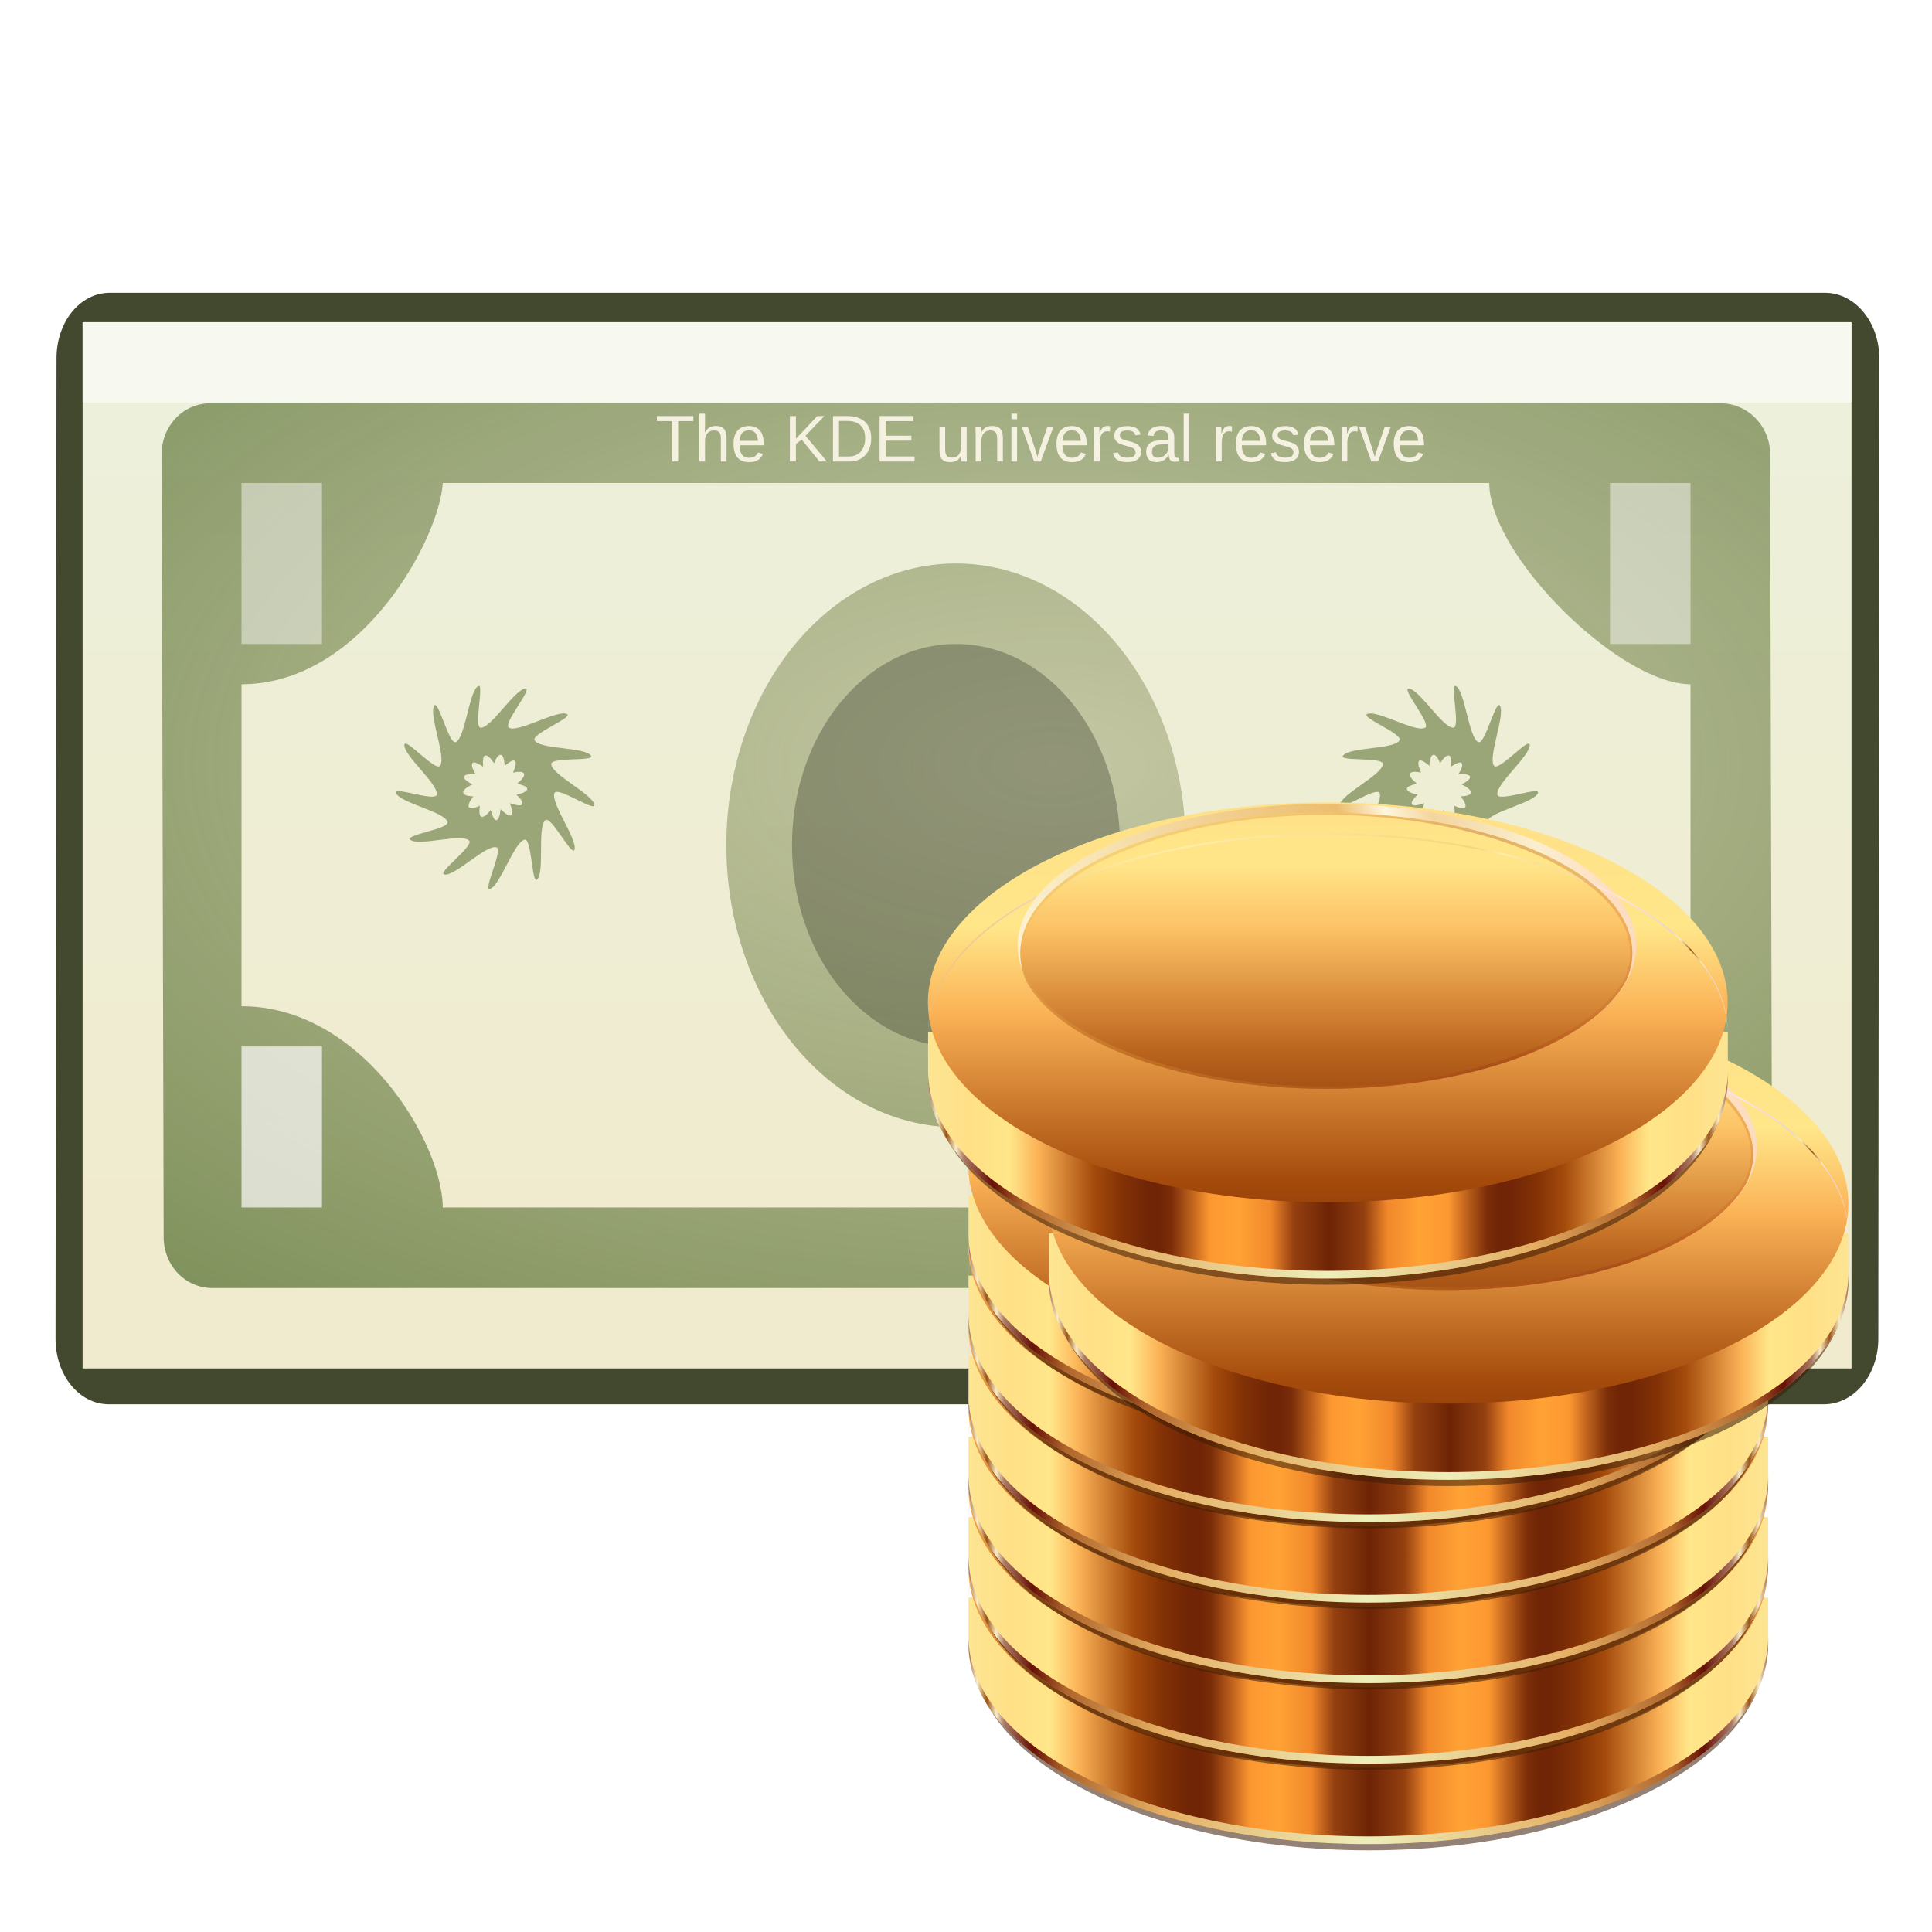<svg height="24" width="24" xmlns="http://www.w3.org/2000/svg" xmlns:xlink="http://www.w3.org/1999/xlink"><filter id="b"><feGaussianBlur stdDeviation=".895"/></filter><radialGradient id="c" cx="174.672" cy="77.328" gradientTransform="matrix(.622 0 0 .324 -95.582 -15.56)" gradientUnits="userSpaceOnUse" r="33.328"><stop offset="0" stop-color="#88905c" stop-opacity=".416"/><stop offset="1" stop-color="#6a8349"/></radialGradient><linearGradient id="d" gradientTransform="matrix(1.056 0 0 1.088 -140.985 -10.747)" gradientUnits="userSpaceOnUse" x1="170.662" x2="170.662" y1="93.423" y2="53.335"><stop offset="0" stop-color="#f0ebce"/><stop offset="1" stop-color="#edf0db"/></linearGradient><linearGradient id="e"><stop offset="0" stop-color="#fde593"/><stop offset=".102" stop-color="#ffe087"/><stop offset=".204" stop-color="#ffe689"/><stop offset=".275" stop-color="#fbb256"/><stop offset=".413" stop-color="#a44b0c"/><stop offset=".482" stop-color="#833206"/><stop offset=".55" stop-color="#702506"/><stop offset=".579" stop-color="#702506"/><stop offset=".607" stop-color="#7c2e09"/><stop offset=".663" stop-color="#c6681f"/><stop offset=".703" stop-color="#fd9831"/><stop offset=".775" stop-color="#ffa235"/><stop offset=".854" stop-color="#f1882b"/><stop offset=".912" stop-color="#944010"/><stop offset="1" stop-color="#6d2405"/></linearGradient><linearGradient id="f"><stop offset="0" stop-color="#fdfef9"/><stop offset=".536" stop-color="#e5af64"/><stop offset=".601" stop-color="#fff"/><stop offset=".665" stop-color="#efd1a8"/><stop offset=".73" stop-color="#f4e2ca"/><stop offset=".794" stop-color="#faf3ed"/><stop offset=".88" stop-color="#fddbd7"/><stop offset=".954" stop-color="#e5d6d0"/><stop offset=".975" stop-color="#f9edc8"/><stop offset="1" stop-color="#904c12"/></linearGradient><pattern id="g" patternTransform="matrix(.006 0 0 .006 -54.817 -77.943)" xlink:href="#h"/><pattern id="h" height="797.156" patternTransform="scale(.005)" patternUnits="userSpaceOnUse" width="783.093"><path d="m566.875 361.31c-37.852 0-68.594 30.74-68.594 68.59s30.742 68.56 68.594 68.56c37.851 0 68.562-30.71 68.562-68.56s-30.711-68.59-68.562-68.59z" fill-rule="evenodd"/><path d="m177.156.34c-37.852 0-68.563 30.71-68.563 68.56s30.711 68.6 68.563 68.6c37.851 0 68.562-30.75 68.562-68.6s-30.711-68.56-68.562-68.56z" fill-rule="evenodd"/><path d="m783.093 117.93c-2.357 6.93-3.656 14.34-3.656 22.07 0 7.71 1.302 15.13 3.656 22.06z" fill-rule="evenodd" opacity="0"/><path d="m285.718 140.78c-37.851 0-68.562 30.71-68.562 68.56s30.711 68.56 68.562 68.56c37.852 0 68.563-30.71 68.563-68.56s-30.711-68.56-68.563-68.56z" fill-rule="evenodd"/><path d="m161.375 165.06c-16.823 268.06-88.091 372.79-132.782 557.25l98.094-68.6 53.313 68.29 53.312-68.35 92.375 68.56c-52.158-186.03-118.14-288.79-132.937-557.15z" fill-rule="evenodd"/><path d="m551.093 526.03c-7.123 113.51-24.004 197.67-44.5 271.12h117.407c-19.739-73.24-35.254-157.27-41.532-271.12z" fill-rule="evenodd"/><path d="m675.437 501c-37.851 0-68.562 31.46-68.562 69.31s30.711 68.59 68.562 68.59 68.563-30.74 68.563-68.59-30.712-69.31-68.563-69.31z" fill-rule="evenodd"/><path d="m68.593 143.6c-37.851 0-68.593 30.76-68.593 68.61 0 37.86 30.742 68.57 68.593 68.57 37.852 0 68.563-30.71 68.563-68.57 0-37.85-30.711-68.61-68.563-68.61z" fill-rule="evenodd"/><path d="m507.406 0c-28.049 101.33-63.071 181.71-89.094 289.1l98.094-68.57 53.312 68.56 53.313-68.59 92.375 68.53c-30.332-108.23-65.322-188.23-92.219-289.03z" fill-rule="evenodd"/><path d="m458.281 504.6c-37.852 0-68.563 30.73-68.563 68.58s30.711 67.82 68.563 67.82c37.851 0 68.594-29.97 68.594-67.82s-30.743-68.56-68.594-68.58z" fill-rule="evenodd"/></pattern><mask id="i" maskUnits="userSpaceOnUse"><path d="m14.465 48.038c-1.367 0-2.43 1.132-2.43 2.531l.102 38.898c-0 1.399 1.062 2.531 2.43 2.531h41.438 33.586c1.367 0 2.477-1.132 2.477-2.531l-.102-38.898c0-1.399-1.109-2.531-2.477-2.531zm11.539 3.961h52c0 3.599 6.482 10 10 10v16c-6 0-10 6-10 10h-52c-.012-3.182-4-10-10-10v-16c6 0 9.85-7.29 10-10zm25.5 4a11.408 14.006 0 0 0 -11.406 14.008 11.408 14.006 0 0 0 11.406 14 11.408 14.006 0 0 0 11.414-14 11.408 14.006 0 0 0 -11.414-14.008z" fill="#f0f"/></mask><mask id="j" maskUnits="userSpaceOnUse"><path d="m619.469 435.188c-.155 1.16-.219 2.32-.219 3.5 0 28.577 46.314 51.75 103.469 51.75s103.5-23.173 103.5-51.75c0-1.18-.094-2.339-.25-3.5-3.581 26.954-48.435 48.25-103.25 48.25-54.816 0-99.67-21.295-103.25-48.25z" fill="#fff" filter="url(#k)"/></mask><filter id="k" color-interpolation-filters="sRGB"><feGaussianBlur stdDeviation="1.967"/></filter><filter id="l" color-interpolation-filters="sRGB"><feGaussianBlur stdDeviation=".776"/></filter><clipPath id="m"><ellipse cx="323.731" cy="406.226" rx="103.488" ry="51.744"/></clipPath><filter id="n" color-interpolation-filters="sRGB" height="1.247" width="1.123" x="-.062" y="-.123"><feGaussianBlur stdDeviation="5.706"/></filter><clipPath id="o"><path d="m220.25 510.889v12c0 28.577 46.314 51.75 103.469 51.75s103.5-23.173 103.5-51.75v-12z"/></clipPath><filter id="p" color-interpolation-filters="sRGB"><feGaussianBlur stdDeviation="1.314"/></filter><clipPath id="q"><ellipse cx="323.731" cy="340.715" rx="103.488" ry="51.744"/></clipPath><filter id="r" color-interpolation-filters="sRGB"><feGaussianBlur stdDeviation=".259"/></filter><filter id="s" color-interpolation-filters="sRGB"><feGaussianBlur stdDeviation=".194"/></filter><filter id="t"><feGaussianBlur stdDeviation=".394"/></filter><clipPath id="u"><path d="m-39.026 906.206c-15.434 0-27.938 5.742-27.938 12.844 0 .832.172 1.649.5 2.438.022.052.039.104.062.156.007.013.024.019.031.031 3.133 5.604 14.188 9.75 27.344 9.75s24.21-4.146 27.344-9.75c.035-.062.061-.125.094-.188.328-.788.531-1.605.531-2.438 0-7.102-12.535-12.844-27.969-12.844z"/></clipPath><filter id="v"><feGaussianBlur stdDeviation=".598"/></filter><linearGradient id="w" gradientUnits="userSpaceOnUse" spreadMethod="reflect" x1="220.25" x2="324.041" xlink:href="#e" y1="693.925" y2="693.925"/><linearGradient id="x" gradientUnits="userSpaceOnUse" spreadMethod="reflect" x1="359.509" x2="359.509" xlink:href="#e" y1="570.764" y2="884.633"/><linearGradient id="y" gradientUnits="userSpaceOnUse" spreadMethod="reflect" x1="479.189" x2="323.734" xlink:href="#e" y1="523.49" y2="347.809"/><linearGradient id="z" gradientUnits="userSpaceOnUse" spreadMethod="reflect" x1="323.653" x2="422.329" y1="544.756" y2="544.756"><stop offset="0" stop-color="#edefbb"/><stop offset=".536" stop-color="#e5af64"/><stop offset=".794" stop-color="#af652c"/><stop offset=".88" stop-color="#671006"/><stop offset=".954" stop-color="#ac7966"/><stop offset=".975" stop-color="#f9edc8"/><stop offset="1" stop-color="#9b5315"/></linearGradient><linearGradient id="A" gradientUnits="userSpaceOnUse" spreadMethod="reflect" x1="291.032" x2="418.956" xlink:href="#f" y1="280.319" y2="314.596"/><linearGradient id="B" gradientUnits="userSpaceOnUse" x1="215.004" x2="435.226" xlink:href="#f" y1="667.463" y2="599.625"/><linearGradient id="C" gradientTransform="matrix(.27 0 0 .249 -27.439 823.612)" gradientUnits="userSpaceOnUse" spreadMethod="reflect" x1="323.723" x2="323.723" xlink:href="#e" y1="559.995" y2="895.42"/><linearGradient id="D" gradientUnits="userSpaceOnUse" x1="-66.964" x2="-11.057" y1="918.815" y2="918.815"><stop offset="0" stop-color="#dda646"/><stop offset=".44" stop-color="#cc6d1b"/><stop offset=".626" stop-color="#b23a03"/><stop offset=".759" stop-color="#7e0d04"/><stop offset=".85" stop-color="#972203"/><stop offset="1" stop-color="#ca5a08"/></linearGradient><mask id="H" maskUnits="userSpaceOnUse"><path d="m-16.585 953.298h115.902v53.252h-115.902z" stroke="#000" stroke-linejoin="round" stroke-width="5.521"/></mask><path d="m11.658 78.502c-1.12 0-1.992 1.093-1.992 2.445l-.036 36.573c0 1.352.872 2.445 1.992 2.445h49.93 14.051c1.12 0 2.025-1.093 2.025-2.445l.036-36.573c0-1.352-.906-2.445-2.025-2.445z" fill="#42492f" filter="url(#b)" transform="matrix(.333 0 0 .333 -2.517 -22.504)"/><g transform="matrix(.25 0 0 .25 -1.001 -7)"><g fill="#222519" fill-opacity=".118" transform="matrix(1.319 0 0 1.35 -72.318 -77.943)"><path d="m87.955 106.425v-.261h.612v-1.848l-.542.387v-.29l.568-.39h.283v2.141h.585v.261z"/><path d="m89.951 106.425v-.373h.332v.373z"/><path d="m92.389 105.762c-0.0.11-.018.209-.055.295-.035.086-.087.16-.157.22-.068.059-.153.105-.256.136-.101.031-.217.046-.348.046-.149 0-.274-.018-.377-.054-.101-.037-.185-.086-.251-.147-.066-.061-.115-.131-.148-.208-.033-.078-.055-.159-.065-.242l.317-.029c.009.064.026.122.049.174.025.052.059.097.101.135.042.037.094.067.155.087.061.02.134.031.218.031.155 0 .276-.038.363-.114.089-.076.133-.189.133-.339-0-.089-.02-.16-.06-.213-.039-.055-.087-.097-.147-.126-.058-.031-.122-.051-.191-.061-.068-.01-.131-.015-.189-.015h-.174v-.266h.167c.058 0 .118-.006.181-.017.062-.013.119-.034.17-.065.052-.032.095-.074.128-.128.034-.053.051-.122.051-.205-0-.128-.038-.23-.114-.303-.075-.075-.187-.113-.336-.113-.135 0-.245.035-.329.104-.083.069-.131.167-.145.293l-.309-.024c.013-.106.041-.198.087-.276.045-.078.103-.143.172-.194.07-.052.151-.091.24-.116.09-.026.185-.039.286-.039.134 0.0.249.017.346.051.097.033.176.078.237.136.061.057.106.124.135.201.03.077.044.16.044.247-0.0.07-.01.136-.029.198-.019.061-.049.116-.09.165-.041.049-.093.091-.157.126-.062.035-.138.062-.227.08v.007c.097.01.181.032.252.067.072.033.131.074.177.124.047.05.081.107.104.17.024.064.036.131.036.201"/><path d="m94.045 105.881v.544h-.29v-.544h-1.132v-.239l1.099-1.619h.322v1.616h.338v.242zm-.29-1.512c-.002.006-.008.017-.017.034-.009.016-.019.034-.031.055-.011.02-.023.042-.036.063-.011.02-.022.037-.031.051l-.615.907c-.006.009-.014.021-.026.036-.01.015-.021.03-.032.046-.011.015-.023.029-.034.044s-.02.026-.027.034h.849v-1.27"/><path d="m96.292 105.223c-0.0.231-.022.425-.066.583-.043.157-.103.284-.179.382-.075.097-.164.166-.266.208-.102.042-.211.063-.327.063-.117 0-.226-.021-.327-.063-.101-.042-.189-.111-.264-.208-.074-.097-.132-.223-.176-.38-.042-.158-.063-.353-.063-.585 0-.242.021-.442.063-.6.043-.159.102-.286.177-.38.075-.094.164-.16.266-.198.102-.039.214-.058.334-.058.115 0.0.222.019.322.058.101.037.189.103.264.198.075.094.134.221.177.38.043.158.065.358.065.6m-.312 0c-0-.191-.011-.349-.034-.476-.023-.127-.056-.228-.101-.303-.044-.076-.099-.13-.164-.16-.064-.032-.136-.048-.218-.048-.086 0-.163.016-.228.048s-.122.086-.167.162c-.044.075-.078.176-.101.303-.023.126-.034.284-.034.474 0 .184.011.339.034.465.024.126.058.228.102.305.045.076.101.131.165.165.065.033.139.049.222.049.081 0 .153-.017.218-.049.065-.034.119-.089.164-.165.045-.077.08-.179.104-.305.025-.126.037-.281.037-.465"/><path d="m97.313 106.391c-.247-.01-.44-.068-.58-.172-.139-.106-.227-.252-.266-.44l.29-.063c.013.06.032.115.058.165.026.049.061.091.106.128.044.036.098.066.162.089.065.022.141.035.23.041v-.845l-.034-.009c-.087-.021-.173-.045-.257-.073-.084-.028-.159-.066-.225-.113-.066-.048-.119-.108-.16-.181-.04-.073-.06-.165-.06-.276 0-.095.018-.178.055-.249.036-.07.087-.129.152-.176.066-.048.144-.084.234-.109.09-.025.189-.04.297-.044v-.223h.211v.223c.114.006.211.022.293.048.083.025.153.06.211.106.058.045.106.101.143.167.037.065.068.14.09.225l-.297.056c-.023-.107-.069-.19-.138-.249-.069-.06-.17-.097-.303-.109v.759c.067.016.133.032.198.049.065.017.126.037.184.061.059.023.114.05.164.082.05.032.093.07.13.116.036.044.065.098.085.16.02.061.031.133.031.215-0.0.087-.016.169-.048.244-.032.074-.08.139-.145.196-.065.057-.147.103-.247.138-.099.035-.216.056-.351.063v.276h-.211v-.276m.709-.638c-0-.072-.014-.13-.041-.176-.026-.045-.062-.082-.109-.111-.045-.03-.098-.053-.159-.072-.06-.018-.123-.036-.189-.053v.798c.074-.005.141-.015.203-.032.061-.018.114-.043.157-.075.044-.032.078-.07.102-.116.024-.047.036-.101.036-.164m-1.152-1.115c0 .061.011.113.034.155.023.042.054.077.094.106.04.028.086.052.14.072.055.018.113.035.176.051v-.718c-.082.005-.151.017-.208.036-.057.018-.103.042-.138.072-.034.03-.059.064-.075.102-.015.039-.022.08-.022.124"/></g><g fill="#222519" fill-opacity=".118" transform="matrix(1.319 0 0 1.35 -72.318 -77.943)"><path d="m87.955 106.425v-.261h.612v-1.848l-.542.387v-.29l.568-.39h.283v2.141h.585v.261z"/><path d="m89.951 106.425v-.373h.332v.373z"/><path d="m92.389 105.762c-0.0.11-.018.209-.055.295-.035.086-.087.16-.157.22-.068.059-.153.105-.256.136-.101.031-.217.046-.348.046-.149 0-.274-.018-.377-.054-.101-.037-.185-.086-.251-.147-.066-.061-.115-.131-.148-.208-.033-.078-.055-.159-.065-.242l.317-.029c.009.064.026.122.049.174.025.052.059.097.101.135.042.037.094.067.155.087.061.02.134.031.218.031.155 0 .276-.038.363-.114.089-.076.133-.189.133-.339-0-.089-.02-.16-.06-.213-.039-.055-.087-.097-.147-.126-.058-.031-.122-.051-.191-.061-.068-.01-.131-.015-.189-.015h-.174v-.266h.167c.058 0 .118-.006.181-.017.062-.013.119-.034.17-.065.052-.032.095-.074.128-.128.034-.053.051-.122.051-.205-0-.128-.038-.23-.114-.303-.075-.075-.187-.113-.336-.113-.135 0-.245.035-.329.104-.083.069-.131.167-.145.293l-.309-.024c.013-.106.041-.198.087-.276.045-.078.103-.143.172-.194.07-.052.151-.091.24-.116.09-.026.185-.039.286-.039.134 0.0.249.017.346.051.097.033.176.078.237.136.061.057.106.124.135.201.03.077.044.16.044.247-0.0.07-.01.136-.029.198-.019.061-.049.116-.09.165-.041.049-.093.091-.157.126-.062.035-.138.062-.227.08v.007c.097.01.181.032.252.067.072.033.131.074.177.124.047.05.081.107.104.17.024.064.036.131.036.201"/><path d="m94.045 105.881v.544h-.29v-.544h-1.132v-.239l1.099-1.619h.322v1.616h.338v.242zm-.29-1.512c-.002.006-.008.017-.017.034-.009.016-.019.034-.031.055-.011.02-.023.042-.036.063-.011.02-.022.037-.031.051l-.615.907c-.006.009-.014.021-.026.036-.01.015-.021.03-.032.046-.011.015-.023.029-.034.044s-.02.026-.027.034h.849v-1.27"/><path d="m96.292 105.223c-0.0.231-.022.425-.066.583-.043.157-.103.284-.179.382-.075.097-.164.166-.266.208-.102.042-.211.063-.327.063-.117 0-.226-.021-.327-.063-.101-.042-.189-.111-.264-.208-.074-.097-.132-.223-.176-.38-.042-.158-.063-.353-.063-.585 0-.242.021-.442.063-.6.043-.159.102-.286.177-.38.075-.094.164-.16.266-.198.102-.039.214-.058.334-.058.115 0.0.222.019.322.058.101.037.189.103.264.198.075.094.134.221.177.38.043.158.065.358.065.6m-.312 0c-0-.191-.011-.349-.034-.476-.023-.127-.056-.228-.101-.303-.044-.076-.099-.13-.164-.16-.064-.032-.136-.048-.218-.048-.086 0-.163.016-.228.048s-.122.086-.167.162c-.044.075-.078.176-.101.303-.023.126-.034.284-.034.474 0 .184.011.339.034.465.024.126.058.228.102.305.045.076.101.131.165.165.065.033.139.049.222.049.081 0 .153-.017.218-.049.065-.034.119-.089.164-.165.045-.077.08-.179.104-.305.025-.126.037-.281.037-.465"/><path d="m97.313 106.391c-.247-.01-.44-.068-.58-.172-.139-.106-.227-.252-.266-.44l.29-.063c.013.06.032.115.058.165.026.049.061.091.106.128.044.036.098.066.162.089.065.022.141.035.23.041v-.845l-.034-.009c-.087-.021-.173-.045-.257-.073-.084-.028-.159-.066-.225-.113-.066-.048-.119-.108-.16-.181-.04-.073-.06-.165-.06-.276 0-.095.018-.178.055-.249.036-.07.087-.129.152-.176.066-.048.144-.084.234-.109.09-.025.189-.04.297-.044v-.223h.211v.223c.114.006.211.022.293.048.083.025.153.06.211.106.058.045.106.101.143.167.037.065.068.14.09.225l-.297.056c-.023-.107-.069-.19-.138-.249-.069-.06-.17-.097-.303-.109v.759c.067.016.133.032.198.049.065.017.126.037.184.061.059.023.114.05.164.082.05.032.093.07.13.116.036.044.065.098.085.16.02.061.031.133.031.215-0.0.087-.016.169-.048.244-.032.074-.08.139-.145.196-.065.057-.147.103-.247.138-.099.035-.216.056-.351.063v.276h-.211v-.276m.709-.638c-0-.072-.014-.13-.041-.176-.026-.045-.062-.082-.109-.111-.045-.03-.098-.053-.159-.072-.06-.018-.123-.036-.189-.053v.798c.074-.005.141-.015.203-.032.061-.018.114-.043.157-.075.044-.032.078-.07.102-.116.024-.047.036-.101.036-.164m-1.152-1.115c0 .061.011.113.034.155.023.042.054.077.094.106.04.028.086.052.14.072.055.018.113.035.176.051v-.718c-.082.005-.151.017-.208.036-.057.018-.103.042-.138.072-.034.03-.059.064-.075.102-.015.039-.022.08-.022.124"/></g><path d="m8.108 44.01h87.897v51.988h-87.897z" fill="url(#d)"/><path d="m12.017 48.019h79.987v43.98h-79.987z" fill="url(#g)" mask="url(#i)" opacity=".456"/><path d="m2.615 5.01c-.342 0-.607.283-.607.633l.025 9.725c-0.0.35.266.633.607.633h10.359 8.396c.342 0 .619-.283.619-.633l-.025-9.725c0-.35-.277-.633-.619-.633zm2.885.99h13c0 .9 1.621 2.5 2.5 2.5v4c-1.5 0-2.5 1.5-2.5 2.5h-13c-.003-.795-1-2.5-2.5-2.5v-4c1.5 0 2.462-1.823 2.5-2.5zm6.375 1a2.852 3.501 0 0 0 -2.852 3.502 2.852 3.501 0 0 0 2.852 3.5 2.852 3.501 0 0 0 2.854-3.5 2.852 3.501 0 0 0 -2.854-3.502z" fill="url(#c)" transform="matrix(4 0 0 4 4.004 27.999)"/><g fill="#f4f1e1" transform="matrix(.959 0 0 .981 -24.64 -43.071)"><path d="m65.005 93.778v2.045h-.31v-2.045h-.79v-.255h1.89v.255z"/><path d="m66.391 94.359c.033-.06.068-.11.106-.152.038-.042.08-.077.126-.104.046-.027.096-.047.15-.059.054-.013.115-.02.183-.02.113 0.0.206.015.277.046.073.03.13.073.171.129.042.054.071.12.086.196.016.076.024.16.024.251v1.177h-.295v-1.12c-0-.075-.005-.141-.015-.197-.009-.057-.026-.103-.052-.14-.026-.038-.063-.066-.111-.085-.048-.02-.11-.029-.186-.029-.07 0-.133.013-.189.038-.055.025-.103.06-.144.106-.039.046-.07.101-.091.166-.022.065-.033.139-.033.22v1.041h-.294v-2.422h.294v.63c0 .036-.001.072-.002.108-.001.036-.003.069-.005.1-.001.03-.002.057-.003.078-.001.021-.002.035-.003.042h.005"/><path d="m68.184 95.002c-0.0.092.009.178.028.256.02.077.049.144.088.201.04.055.091.099.153.131.062.03.137.046.224.046.127 0.0.229-.026.305-.077.077-.051.129-.116.157-.194l.258.073c-.018.049-.045.098-.078.149-.033.049-.077.094-.132.134-.055.039-.125.072-.209.098-.083.025-.183.038-.3.038-.261 0-.46-.078-.597-.233-.136-.156-.204-.387-.204-.694-0-.165.021-.305.062-.419.041-.115.098-.209.17-.281.072-.072.156-.123.251-.155.096-.033.198-.049.307-.049.148 0.0.271.024.37.072.1.048.18.114.24.199.061.084.104.183.129.297.026.114.039.238.039.37v.039h-1.26m.956-.225c-.016-.186-.064-.322-.142-.406-.078-.086-.191-.129-.338-.129-.049 0-.101.008-.155.024-.053.015-.103.043-.149.083-.046.04-.084.095-.116.165-.032.069-.05.156-.054.263h.953"/><path d="m72.326 95.823-.919-1.11-.3.228v.881h-.312v-2.3h.312v1.152l1.108-1.152h.367l-.979.999 1.11 1.301z"/><path d="m75.008 94.649c-0.0.191-.029.361-.086.508-.058.146-.137.268-.237.367-.1.098-.219.172-.356.224-.136.05-.283.075-.441.075h-.86v-2.3h.761c.177 0.0.341.022.49.067.15.044.279.112.387.204.108.091.191.208.251.349.061.141.091.31.091.506m-.313 0c-0-.156-.022-.288-.067-.398-.045-.111-.107-.202-.188-.273-.081-.071-.177-.122-.289-.155-.112-.034-.235-.051-.369-.051h-.442v1.8h.512c.121 0 .232-.02.335-.059.103-.039.193-.097.268-.175.075-.077.134-.174.176-.289.042-.115.064-.249.064-.401"/><path d="m75.444 95.823v-2.3h1.745v.255h-1.433v.738h1.335v.251h-1.335v.801h1.5v.255z"/><path d="m78.841 94.057v1.12c-0.0.086.006.158.018.215.013.058.034.104.062.14.028.035.065.06.111.075.047.014.104.021.173.021.07 0 .132-.012.188-.036.057-.025.104-.06.144-.106.04-.047.071-.104.093-.171.022-.069.033-.147.033-.235v-1.023h.294v1.389c-0.0.037-0.0.076 0 .118.001.04.002.079.003.116.001.036.002.067.003.093.001.026.002.043.003.051h-.277c-.001-.005-.002-.02-.003-.044s-.003-.051-.005-.082c-.001-.032-.002-.063-.003-.095-.001-.033-.002-.06-.002-.082h-.005c-.028.051-.059.097-.093.139-.034.041-.073.077-.118.106-.045.028-.096.05-.153.065-.058.016-.125.024-.201.024-.098 0-.182-.012-.253-.036-.071-.024-.129-.061-.175-.111-.046-.05-.079-.114-.101-.193-.021-.078-.031-.172-.031-.282v-1.177h.295"/><path d="m81.536 95.823v-1.12c-0-.086-.006-.158-.02-.215-.012-.058-.032-.104-.06-.139-.028-.036-.066-.061-.113-.075-.046-.015-.103-.023-.171-.023-.07 0-.133.013-.189.038-.055.024-.103.059-.144.106-.039.046-.07.103-.091.171-.022.067-.033.145-.033.233v1.023h-.294v-1.389c0-.037-.001-.076-.002-.116 0-.041-.001-.08-.002-.116-.001-.037-.002-.069-.003-.095-.001-.026-.002-.043-.003-.051h.277c.001.005.002.02.003.044s.002.052.003.083c.002.03.004.062.005.095.001.032.002.058.002.08h.005c.028-.051.059-.097.093-.139.034-.041.073-.076.118-.104.045-.029.096-.052.153-.067.058-.016.125-.024.201-.024.098 0.0.182.012.253.036.071.024.129.061.175.111.046.05.079.115.1.194.022.078.033.172.033.281v1.177h-.295"/><path d="m82.274 93.682v-.281h.294v.281zm0 2.141v-1.766h.294v1.766z"/><path d="m83.795 95.823h-.348l-.641-1.766h.313l.388 1.149c.008.024.016.053.026.088.011.034.022.069.033.106.011.037.021.073.029.108.01.034.018.062.024.085.006-.023.015-.051.024-.085.011-.035.022-.07.033-.106.011-.036.022-.071.033-.104.012-.035.022-.064.031-.088l.401-1.152h.312l-.659 1.766"/><path d="m84.916 95.002c0 .092.009.178.028.256.02.077.049.144.088.201.04.055.091.099.153.131.062.03.137.046.224.046.127 0.0.229-.026.305-.077.077-.051.129-.116.157-.194l.258.073c-.018.049-.045.098-.078.149-.033.049-.077.094-.132.134-.055.039-.125.072-.209.098-.083.025-.183.038-.3.038-.261 0-.46-.078-.597-.233-.136-.156-.204-.387-.204-.694 0-.165.021-.305.062-.419.041-.115.098-.209.17-.281.072-.072.156-.123.251-.155.096-.033.198-.049.307-.049.148 0.0.271.024.37.072.1.048.18.114.24.199.061.084.104.183.129.297.026.114.039.238.039.37v.039h-1.26m.956-.225c-.016-.186-.064-.322-.142-.406-.078-.086-.191-.129-.338-.129-.049 0-.101.008-.155.024-.053.015-.103.043-.149.083-.046.04-.084.095-.116.165-.032.069-.05.156-.054.263h.953"/><path d="m86.558 95.823v-1.355c-0-.037-.001-.075-.002-.113-0-.039-.001-.077-.002-.113-.001-.036-.002-.07-.003-.101-.001-.032-.002-.06-.003-.085h.277c.001.025.002.054.003.086.002.032.004.064.005.098.002.034.003.066.003.098.001.03.002.057.002.078h.006c.021-.067.042-.126.065-.175.024-.05.052-.091.083-.122.032-.033.069-.057.113-.072.044-.016.096-.024.158-.024.024 0.0.047.002.069.006.022.003.039.006.051.01v.269c-.02-.005-.042-.009-.069-.011-.026-.003-.055-.005-.088-.005-.067 0-.125.015-.173.046-.047.03-.085.073-.116.127-.029.053-.051.118-.065.193-.014.074-.021.155-.021.243v.92h-.294"/><path d="m88.993 95.335c-0.0.083-.016.157-.049.222-.032.064-.078.119-.139.163-.061.044-.136.077-.225.101-.088.023-.189.034-.304.034-.102 0-.195-.008-.277-.024-.082-.015-.153-.04-.215-.075-.062-.035-.114-.081-.157-.137-.041-.058-.072-.128-.091-.211l.259-.051c.025.095.077.164.155.209.078.044.187.065.326.065.063 0 .121-.004.173-.013.053-.009.099-.023.137-.044.038-.022.067-.05.088-.085.022-.036.033-.08.033-.132-0-.053-.013-.097-.038-.131-.025-.035-.06-.064-.104-.086-.045-.023-.099-.042-.163-.059-.063-.017-.133-.036-.209-.057-.071-.018-.141-.039-.211-.062-.07-.023-.133-.053-.189-.09-.055-.038-.101-.085-.135-.14-.035-.055-.052-.125-.052-.209 0-.161.057-.283.171-.367.115-.085.283-.127.503-.127.195 0.0.349.034.464.103.115.069.188.178.219.33l-.264.033c-.01-.046-.028-.084-.054-.114-.026-.032-.058-.057-.095-.075-.037-.02-.079-.033-.126-.041-.046-.009-.094-.013-.144-.013-.133 0-.231.02-.294.06-.063.04-.095.101-.095.183-0.0.048.011.088.034.119.024.03.057.057.098.078.042.021.093.039.152.055.059.015.123.032.194.049.047.012.095.025.144.039.049.013.096.029.142.049.047.018.09.041.131.067.041.025.077.055.108.091.03.036.054.078.072.126.018.048.028.103.028.166"/><path d="m89.789 95.855c-.177 0-.311-.047-.4-.14-.089-.094-.134-.222-.134-.385-0-.116.022-.212.065-.286.045-.075.102-.134.173-.176.072-.042.153-.072.245-.088.091-.016.184-.026.279-.028l.397-.006v-.096c-0-.073-.008-.135-.023-.186-.015-.051-.039-.092-.07-.124-.032-.032-.071-.054-.119-.069-.047-.015-.102-.023-.166-.023-.057 0-.108.004-.153.013-.046.008-.085.022-.119.044-.034.021-.061.05-.082.086-.021.036-.034.082-.041.137l-.307-.028c.011-.07.032-.133.062-.191.03-.059.073-.109.129-.152.057-.042.127-.075.211-.098.085-.024.187-.036.307-.036.222 0.0.389.051.501.153.112.101.168.248.168.441v.761c-0.0.087.011.153.034.197.023.044.066.065.131.065.016 0 .033-.001.049-.003s.032-.005.047-.008v.183c-.037.009-.074.015-.111.02-.036.004-.075.006-.116.006-.055 0-.103-.007-.144-.021-.039-.015-.071-.038-.096-.067-.025-.03-.044-.067-.057-.111-.013-.045-.021-.096-.024-.155h-.01c-.032.057-.066.108-.104.153-.037.046-.081.085-.131.118-.05.032-.107.056-.171.073-.063.017-.136.026-.219.026m.067-.22c.094 0.0.175-.017.245-.051.071-.035.129-.079.175-.132.047-.053.082-.112.104-.175.023-.063.034-.123.034-.181v-.145l-.322.006c-.072.001-.14.006-.206.016-.064.009-.121.027-.17.054-.049.027-.088.065-.118.114-.028.049-.042.113-.042.193 0 .096.026.17.077.222.052.052.126.078.222.078"/><path d="m91.199 95.823v-2.422h.294v2.422z"/><path d="m92.877 95.823v-1.355c0-.037-.001-.075-.002-.113 0-.039-.001-.077-.002-.113-.001-.036-.002-.07-.003-.101-.001-.032-.002-.06-.003-.085h.277c.001.025.002.054.003.086.002.032.004.064.005.098.002.034.003.066.003.098.001.03.002.057.002.078h.006c.021-.067.042-.126.065-.175.024-.05.052-.091.083-.122.032-.033.069-.057.113-.072.044-.016.096-.024.158-.024.024 0.0.047.002.069.006.022.003.039.006.051.01v.269c-.02-.005-.042-.009-.069-.011-.026-.003-.055-.005-.088-.005-.067 0-.125.015-.173.046-.047.03-.085.073-.116.127-.029.053-.051.118-.065.193-.014.074-.021.155-.021.243v.92h-.294"/><path d="m94.212 95.002c-0.0.092.009.178.028.256.02.077.049.144.088.201.04.055.091.099.153.131.062.03.137.046.224.046.127 0.0.229-.026.305-.077.077-.051.129-.116.157-.194l.258.073c-.018.049-.045.098-.078.149-.033.049-.077.094-.132.134-.055.039-.125.072-.209.098-.083.025-.183.038-.3.038-.261 0-.46-.078-.597-.233-.136-.156-.204-.387-.204-.694 0-.165.021-.305.062-.419.041-.115.098-.209.17-.281.072-.072.156-.123.251-.155.096-.033.198-.049.307-.049.148 0.0.271.024.37.072.1.048.18.114.24.199.061.084.104.183.129.297.026.114.039.238.039.37v.039h-1.26m.956-.225c-.016-.186-.064-.322-.142-.406-.078-.086-.191-.129-.338-.129-.049 0-.101.008-.155.024-.053.015-.103.043-.149.083-.046.04-.084.095-.116.165-.032.069-.05.156-.054.263h.953"/><path d="m97.173 95.335c-0.0.083-.016.157-.049.222-.032.064-.078.119-.139.163-.061.044-.136.077-.225.101-.088.023-.189.034-.304.034-.102 0-.195-.008-.277-.024-.082-.015-.153-.04-.215-.075-.062-.035-.114-.081-.157-.137-.041-.058-.072-.128-.091-.211l.259-.051c.025.095.077.164.155.209.078.044.187.065.326.065.063 0 .121-.004.173-.013.053-.009.099-.023.137-.044.038-.022.067-.05.088-.085.022-.036.033-.08.033-.132-0-.053-.013-.097-.038-.131-.025-.035-.06-.064-.104-.086-.045-.023-.099-.042-.163-.059-.063-.017-.133-.036-.209-.057-.071-.018-.141-.039-.211-.062-.07-.023-.133-.053-.189-.09-.055-.038-.101-.085-.135-.14-.035-.055-.052-.125-.052-.209 0-.161.057-.283.171-.367.115-.085.283-.127.503-.127.195 0.0.349.034.464.103.115.069.188.178.219.33l-.264.033c-.01-.046-.028-.084-.054-.114-.026-.032-.058-.057-.095-.075-.037-.02-.079-.033-.126-.041-.046-.009-.094-.013-.144-.013-.133 0-.231.02-.294.06-.063.04-.095.101-.095.183 0 .048.011.088.034.119.024.03.057.057.098.078.042.021.093.039.152.055.059.015.123.032.194.049.047.012.095.025.144.039.049.013.096.029.142.049.047.018.09.041.131.067.041.025.077.055.108.091.03.036.054.078.072.126.018.048.028.103.028.166"/><path d="m97.744 95.002c0 .092.009.178.028.256.02.077.049.144.088.201.04.055.091.099.153.131.062.03.137.046.224.046.127 0.0.229-.026.305-.077.077-.051.129-.116.157-.194l.258.073c-.018.049-.045.098-.078.149-.033.049-.077.094-.132.134-.055.039-.125.072-.209.098-.083.025-.183.038-.3.038-.261 0-.46-.078-.597-.233-.136-.156-.204-.387-.204-.694 0-.165.021-.305.062-.419.041-.115.098-.209.17-.281.072-.072.156-.123.251-.155.096-.033.198-.049.307-.049.148 0.0.271.024.37.072.1.048.18.114.24.199.061.084.104.183.129.297.026.114.039.238.039.37v.039h-1.26m.956-.225c-.016-.186-.064-.322-.142-.406-.078-.086-.191-.129-.338-.129-.049 0-.101.008-.155.024-.053.015-.103.043-.149.083-.046.04-.084.095-.116.165-.032.069-.05.156-.054.263h.953"/><path d="m99.386 95.823v-1.355c-0-.037-.001-.075-.002-.113-0-.039-.001-.077-.002-.113-.001-.036-.002-.07-.003-.101-.001-.032-.002-.06-.003-.085h.277c.001.025.002.054.003.086.002.032.004.064.005.098.002.034.003.066.003.098.001.03.002.057.002.078h.006c.021-.067.042-.126.065-.175.024-.05.052-.091.083-.122.032-.033.069-.057.113-.072.044-.016.096-.024.158-.024.024 0.0.047.002.069.006.022.003.039.006.051.01v.269c-.02-.005-.042-.009-.069-.011-.026-.003-.056-.005-.088-.005-.067 0-.125.015-.173.046-.047.03-.085.073-.116.127-.029.053-.051.118-.065.193-.014.074-.021.155-.021.243v.92h-.294"/><path d="m101.271 95.823h-.348l-.641-1.766h.313l.388 1.149c.008.024.016.053.026.088.011.034.022.069.033.106.011.037.021.073.029.108.01.034.018.062.025.085.007-.023.015-.051.025-.085.011-.035.022-.07.033-.106.011-.036.022-.071.033-.104.012-.035.022-.064.031-.088l.401-1.152h.312l-.659 1.766"/><path d="m102.392 95.002c0 .092.009.178.028.256.02.077.049.144.088.201.04.055.091.099.153.131.062.03.137.046.224.046.127 0.0.229-.026.305-.077.077-.051.129-.116.157-.194l.258.073c-.018.049-.045.098-.078.149-.033.049-.077.094-.132.134-.056.039-.125.072-.209.098-.083.025-.183.038-.3.038-.261 0-.46-.078-.597-.233-.136-.156-.204-.387-.204-.694 0-.165.021-.305.062-.419.041-.115.098-.209.17-.281.072-.072.156-.123.251-.155.096-.033.198-.049.307-.049.148 0.0.271.024.37.072.1.048.18.114.24.199.061.084.104.183.129.297.026.114.039.238.039.37v.039h-1.26m.956-.225c-.016-.186-.064-.322-.142-.406-.078-.086-.191-.129-.338-.129-.049 0-.101.008-.155.024-.053.015-.103.043-.149.083-.046.04-.084.095-.116.165-.032.069-.05.156-.054.263h.953"/></g><g fill="#f8f7f4"><path d="m16.004 51.999h4v8h-4z" opacity=".498"/><path d="m84.004 51.999h4v8h-4z" opacity=".498"/><path d="m16.004 79.999h4v8h-4z" opacity=".741"/><path d="m84.004 79.999h4v8h-4z" opacity=".741"/></g><ellipse cx="51.508" cy="70.004" fill="#222519" fill-opacity=".672" opacity=".456" rx="8.15" ry="10.006"/><g fill="#9ba678" transform="translate(-4.479 .393)"><path d="m32.245 61.697c-.46.257-.636 2.564-1.113 2.784-.333.154-.869-2.125-1.072-1.814-.29.446.611 2.573.289 2.994-.226.295-1.734-1.426-1.773-1.054-.055.533 1.702 1.961 1.608 2.488-.066.368-2.155-.432-2.02-.084.194.498 2.4.923 2.556 1.434.109.357-2.133.642-1.855.886.397.349 2.557-.337 2.927.042.259.265-1.593 1.603-1.237 1.687.51.12 2.097-1.509 2.597-1.35.349.111-.683 2.162-.33 2.067.506-.137 1.216-2.35 1.731-2.446.36-.067.349 2.235.618 1.982.386-.362 0-2.622.412-2.952.288-.231 1.319 1.828 1.443 1.476.178-.504-1.204-2.337-.989-2.826.15-.341 2.029.961 1.979.59-.071-.531-2.112-1.49-2.144-2.024-.022-.373 2.191-.117 1.979-.422-.304-.436-2.532-.301-2.803-.759-.189-.32 1.934-1.139 1.608-1.307-.467-.241-2.438.952-2.886.675-.313-.194 1.19-1.946.824-1.94-.523.008-1.703 1.972-2.226 1.94-.365-.023.197-2.246-.124-2.067zm1.113 3.416c.125.005.183.239.206.548.203-.174.394-.312.495-.253.106.063.032.314-.082.59.263-.06.473-.059.536.042.068.11-.09.309-.33.506.259.072.485.134.495.253.01.128-.238.235-.536.295.203.191.335.352.289.464-.052.125-.304.059-.618-.042.103.28.178.51.082.59-.1.084-.31-.066-.536-.295-.037.289-.087.523-.206.548-.122.026-.194-.213-.289-.506-.161.23-.339.371-.453.337-.116-.034-.125-.261-.082-.548-.229.112-.455.164-.536.084-.088-.086.033-.31.206-.548-.266-.007-.458-.056-.495-.169-.041-.124.172-.289.453-.422-.236-.134-.431-.261-.412-.38.02-.127.275-.141.577-.126-.144-.226-.234-.454-.165-.548.075-.103.274.012.536.169-.025-.27-.022-.497.082-.548.111-.054.296.126.453.38.101-.253.214-.426.33-.422z"/><path d="m80.825 61.697c.46.257.636 2.564 1.113 2.784.333.154.869-2.125 1.072-1.814.29.446-.611 2.573-.289 2.994.226.295 1.734-1.426 1.773-1.054.055.533-1.702 1.961-1.608 2.488.066.368 2.155-.432 2.02-.084-.194.498-2.4.923-2.556 1.434-.109.357 2.133.642 1.855.886-.397.349-2.557-.337-2.927.042-.259.265 1.593 1.603 1.237 1.687-.51.12-2.097-1.509-2.597-1.35-.349.111.683 2.162.33 2.067-.506-.137-1.216-2.35-1.731-2.446-.36-.067-.349 2.235-.618 1.982-.386-.362-0-2.622-.412-2.952-.288-.231-1.319 1.828-1.443 1.476-.178-.504 1.204-2.337.989-2.826-.15-.341-2.029.961-1.979.59.071-.531 2.112-1.49 2.144-2.024.022-.373-2.191-.117-1.979-.422.304-.436 2.532-.301 2.803-.759.189-.32-1.934-1.139-1.608-1.307.467-.241 2.438.952 2.886.675.313-.194-1.19-1.946-.824-1.94.523.008 1.703 1.972 2.226 1.94.365-.023-.197-2.246.124-2.067zm-1.113 3.416c-.125.005-.183.239-.206.548-.203-.174-.394-.312-.495-.253-.106.063-.032.314.082.59-.263-.06-.473-.059-.536.042-.068.11.09.309.33.506-.259.072-.485.134-.495.253-.011.128.238.235.536.295-.203.191-.335.352-.289.464.052.125.304.059.618-.042-.103.28-.178.51-.082.59.1.084.31-.066.536-.295.037.289.087.523.206.548.122.026.194-.213.289-.506.161.23.339.371.453.337.116-.034.125-.261.082-.548.229.112.455.164.536.084.088-.086-.033-.31-.206-.548.266-.007.458-.056.495-.169.041-.124-.172-.289-.453-.422.236-.134.431-.261.412-.38-.02-.127-.275-.141-.577-.126.144-.226.234-.454.165-.548-.075-.103-.274.012-.536.169.025-.27.022-.497-.082-.548-.111-.054-.296.126-.453.38-.101-.253-.214-.426-.33-.422z"/></g><path d="m8.108 44.01h87.897v3.988h-87.897z" fill="#fff" fill-opacity=".576"/></g><path d="m618.25 431.294v12c0 28.577 46.314 51.75 103.469 51.75s103.5-23.173 103.5-51.75v-12z" fill="#2a2007" mask="url(#j)" opacity=".525" transform="matrix(.048 0 0 .048 -17.67 -.388)"/><g transform="matrix(.048 0 0 .048 1.459 -11.932)"><ellipse cx="323.731" cy="662.293" fill="#3b1d06" filter="url(#l)" opacity=".743" rx="102.964" ry="51.744" transform="matrix(.997 0 0 1 1.125 13.401)"/><path d="m220.25 662.05v12c0 28.577 46.314 51.75 103.469 51.75s103.5-23.173 103.5-51.75v-12z" fill="url(#w)"/><ellipse cx="323.686" cy="654.351" fill="url(#x)" rx="103.488" ry="51.744"/><path clip-path="url(#m)" d="m323.719 350.719c-61.3 0-110.969 24.85-110.969 55.5s49.669 55.5 110.969 55.5 111-24.85 111-55.5-49.7-55.5-111-55.5zm0 3.75c57.155 0 103.5 23.173 103.5 51.75s-46.345 51.75-103.5 51.75-103.469-23.173-103.469-51.75 46.314-51.75 103.469-51.75z" fill="url(#y)" filter="url(#n)" transform="matrix(1.006 0 0 1.006 -2.091 246.21)"/><path clip-path="url(#o)" d="m220.25 520.889v4c0 28.577 46.314 51.75 103.469 51.75s103.5-23.173 103.5-51.75v-4c0 28.577-46.345 51.75-103.5 51.75s-103.469-23.173-103.469-51.75z" fill="url(#z)" filter="url(#p)" transform="translate(0 151.2)"/><g fill="url(#A)"><path clip-path="url(#q)" d="m323.719 288.471c-57.155 0-103.469 23.173-103.469 51.75 0 .166-.003.334 0 .5.534-28.348 46.646-51.25 103.469-51.25s102.966 22.902 103.5 51.25c.003-.166 0-.334 0-.5 0-28.577-46.345-51.75-103.5-51.75z" filter="url(#r)" transform="translate(0 321.578)"/><path d="m323.719 288.471c-57.155 0-103.469 23.173-103.469 51.75 0 .166-.003.334 0 .5.534-28.348 46.646-51.25 103.469-51.25s102.966 22.902 103.5 51.25c.003-.166 0-.334 0-.5 0-28.577-46.345-51.75-103.5-51.75z" filter="url(#s)" transform="matrix(1 0 0 -1 -.032 996.219)"/></g></g><g opacity=".708" transform="matrix(.136 0 0 .136 8.82 -115.528)"><ellipse cx="323.731" cy="662.293" fill="url(#B)" filter="url(#t)" rx="103.488" ry="51.744" transform="matrix(.273 0 0 .251 -28.336 821.292)"/><path d="m59.969 975.356c-15.434 0-27.938 5.742-27.938 12.844 0 .832.172 1.649.5 2.438.022.052.039.104.062.156.007.013.024.019.031.031 3.133 5.604 14.188 9.75 27.344 9.75s24.21-4.146 27.344-9.75c.035-.062.061-.125.094-.188.328-.788.531-1.605.531-2.438 0-7.102-12.535-12.844-27.969-12.844z" fill="url(#C)"/><path clip-path="url(#u)" d="m-39.026 905.906c-15.434 0-28.337 6.042-28.337 13.144 0 .832.172 1.649.5 2.438.022.052.039.104.062.156.007.013.024.019.031.031 3.133 5.604 14.588 10.05 27.744 10.05s24.51-4.446 27.644-10.05c.035-.062.061-.125.094-.188.328-.788.531-1.605.531-2.438 0-7.102-12.835-13.144-28.269-13.144z" fill="none" filter="url(#v)" opacity=".579" stroke="url(#D)" transform="translate(99.002 69.15)"/></g><g mask="url(#H)" opacity=".705" transform="matrix(.17 0 0 .17 9.001 -145.675)"><path d="m618.25 431.294v12c0 28.577 46.314 51.75 103.469 51.75s103.5-23.173 103.5-51.75v-12z" fill="#2a2007" mask="url(#j)" opacity=".525" transform="matrix(.283 0 0 .283 -157.294 856.826)"/><g transform="matrix(.283 0 0 .283 -44.478 788.744)"><ellipse cx="323.731" cy="662.293" fill="#3b1d06" filter="url(#l)" opacity=".743" rx="102.964" ry="51.744" transform="matrix(.997 0 0 1 1.125 13.401)"/><path d="m220.25 662.05v12c0 28.577 46.314 51.75 103.469 51.75s103.5-23.173 103.5-51.75v-12z" fill="url(#w)"/><ellipse cx="323.686" cy="654.351" fill="url(#x)" rx="103.488" ry="51.744"/><path clip-path="url(#m)" d="m323.719 350.719c-61.3 0-110.969 24.85-110.969 55.5s49.669 55.5 110.969 55.5 111-24.85 111-55.5-49.7-55.5-111-55.5zm0 3.75c57.155 0 103.5 23.173 103.5 51.75s-46.345 51.75-103.5 51.75-103.469-23.173-103.469-51.75 46.314-51.75 103.469-51.75z" fill="url(#y)" filter="url(#n)" transform="matrix(1.006 0 0 1.006 -2.091 246.21)"/><path clip-path="url(#o)" d="m220.25 520.889v4c0 28.577 46.314 51.75 103.469 51.75s103.5-23.173 103.5-51.75v-4c0 28.577-46.345 51.75-103.5 51.75s-103.469-23.173-103.469-51.75z" fill="url(#z)" filter="url(#p)" transform="translate(0 151.2)"/><g fill="url(#A)"><path clip-path="url(#q)" d="m323.719 288.471c-57.155 0-103.469 23.173-103.469 51.75 0 .166-.003.334 0 .5.534-28.348 46.646-51.25 103.469-51.25s102.966 22.902 103.5 51.25c.003-.166 0-.334 0-.5 0-28.577-46.345-51.75-103.5-51.75z" filter="url(#r)" transform="translate(0 321.578)"/><path d="m323.719 288.471c-57.155 0-103.469 23.173-103.469 51.75 0 .166-.003.334 0 .5.534-28.348 46.646-51.25 103.469-51.25s102.966 22.902 103.5 51.25c.003-.166 0-.334 0-.5 0-28.577-46.345-51.75-103.5-51.75z" filter="url(#s)" transform="matrix(1 0 0 -1 -.032 996.219)"/></g></g><g opacity=".708" transform="matrix(.804 0 0 .804 -1.069 177.788)"><ellipse cx="323.731" cy="662.293" fill="url(#B)" filter="url(#t)" rx="103.488" ry="51.744" transform="matrix(.273 0 0 .251 -28.336 821.292)"/><path d="m59.969 975.356c-15.434 0-27.938 5.742-27.938 12.844 0 .832.172 1.649.5 2.438.022.052.039.104.062.156.007.013.024.019.031.031 3.133 5.604 14.188 9.75 27.344 9.75s24.21-4.146 27.344-9.75c.035-.062.061-.125.094-.188.328-.788.531-1.605.531-2.438 0-7.102-12.535-12.844-27.969-12.844z" fill="url(#C)"/><path clip-path="url(#u)" d="m-39.026 905.906c-15.434 0-28.337 6.042-28.337 13.144 0 .832.172 1.649.5 2.438.022.052.039.104.062.156.007.013.024.019.031.031 3.133 5.604 14.588 10.05 27.744 10.05s24.51-4.446 27.644-10.05c.035-.062.061-.125.094-.188.328-.788.531-1.605.531-2.438 0-7.102-12.835-13.144-28.269-13.144z" fill="none" filter="url(#v)" opacity=".579" stroke="url(#D)" transform="translate(99.002 69.15)"/></g></g><path d="m618.25 431.294v12c0 28.577 46.314 51.75 103.469 51.75s103.5-23.173 103.5-51.75v-12z" fill="#2a2007" mask="url(#j)" opacity=".525" transform="matrix(.048 0 0 .048 -17.67 -1.388)"/><g transform="matrix(.048 0 0 .048 1.459 -12.932)"><ellipse cx="323.731" cy="662.293" fill="#3b1d06" filter="url(#l)" opacity=".743" rx="102.964" ry="51.744" transform="matrix(.997 0 0 1 1.125 13.401)"/><path d="m220.25 662.05v12c0 28.577 46.314 51.75 103.469 51.75s103.5-23.173 103.5-51.75v-12z" fill="url(#w)"/><ellipse cx="323.686" cy="654.351" fill="url(#x)" rx="103.488" ry="51.744"/><path clip-path="url(#m)" d="m323.719 350.719c-61.3 0-110.969 24.85-110.969 55.5s49.669 55.5 110.969 55.5 111-24.85 111-55.5-49.7-55.5-111-55.5zm0 3.75c57.155 0 103.5 23.173 103.5 51.75s-46.345 51.75-103.5 51.75-103.469-23.173-103.469-51.75 46.314-51.75 103.469-51.75z" fill="url(#y)" filter="url(#n)" transform="matrix(1.006 0 0 1.006 -2.091 246.21)"/><path clip-path="url(#o)" d="m220.25 520.889v4c0 28.577 46.314 51.75 103.469 51.75s103.5-23.173 103.5-51.75v-4c0 28.577-46.345 51.75-103.5 51.75s-103.469-23.173-103.469-51.75z" fill="url(#z)" filter="url(#p)" transform="translate(0 151.2)"/><g fill="url(#A)"><path clip-path="url(#q)" d="m323.719 288.471c-57.155 0-103.469 23.173-103.469 51.75 0 .166-.003.334 0 .5.534-28.348 46.646-51.25 103.469-51.25s102.966 22.902 103.5 51.25c.003-.166 0-.334 0-.5 0-28.577-46.345-51.75-103.5-51.75z" filter="url(#r)" transform="translate(0 321.578)"/><path d="m323.719 288.471c-57.155 0-103.469 23.173-103.469 51.75 0 .166-.003.334 0 .5.534-28.348 46.646-51.25 103.469-51.25s102.966 22.902 103.5 51.25c.003-.166 0-.334 0-.5 0-28.577-46.345-51.75-103.5-51.75z" filter="url(#s)" transform="matrix(1 0 0 -1 -.032 996.219)"/></g></g><g opacity=".708" transform="matrix(.136 0 0 .136 8.82 -116.528)"><ellipse cx="323.731" cy="662.293" fill="url(#B)" filter="url(#t)" rx="103.488" ry="51.744" transform="matrix(.273 0 0 .251 -28.336 821.292)"/><path d="m59.969 975.356c-15.434 0-27.938 5.742-27.938 12.844 0 .832.172 1.649.5 2.438.022.052.039.104.062.156.007.013.024.019.031.031 3.133 5.604 14.188 9.75 27.344 9.75s24.21-4.146 27.344-9.75c.035-.062.061-.125.094-.188.328-.788.531-1.605.531-2.438 0-7.102-12.535-12.844-27.969-12.844z" fill="url(#C)"/><path clip-path="url(#u)" d="m-39.026 905.906c-15.434 0-28.337 6.042-28.337 13.144 0 .832.172 1.649.5 2.438.022.052.039.104.062.156.007.013.024.019.031.031 3.133 5.604 14.588 10.05 27.744 10.05s24.51-4.446 27.644-10.05c.035-.062.061-.125.094-.188.328-.788.531-1.605.531-2.438 0-7.102-12.835-13.144-28.269-13.144z" fill="none" filter="url(#v)" opacity=".579" stroke="url(#D)" transform="translate(99.002 69.15)"/></g><g mask="url(#H)" opacity=".705" transform="matrix(.17 0 0 .17 9.001 -146.675)"><path d="m618.25 431.294v12c0 28.577 46.314 51.75 103.469 51.75s103.5-23.173 103.5-51.75v-12z" fill="#2a2007" mask="url(#j)" opacity=".525" transform="matrix(.283 0 0 .283 -157.294 856.826)"/><g transform="matrix(.283 0 0 .283 -44.478 788.744)"><ellipse cx="323.731" cy="662.293" fill="#3b1d06" filter="url(#l)" opacity=".743" rx="102.964" ry="51.744" transform="matrix(.997 0 0 1 1.125 13.401)"/><path d="m220.25 662.05v12c0 28.577 46.314 51.75 103.469 51.75s103.5-23.173 103.5-51.75v-12z" fill="url(#w)"/><ellipse cx="323.686" cy="654.351" fill="url(#x)" rx="103.488" ry="51.744"/><path clip-path="url(#m)" d="m323.719 350.719c-61.3 0-110.969 24.85-110.969 55.5s49.669 55.5 110.969 55.5 111-24.85 111-55.5-49.7-55.5-111-55.5zm0 3.75c57.155 0 103.5 23.173 103.5 51.75s-46.345 51.75-103.5 51.75-103.469-23.173-103.469-51.75 46.314-51.75 103.469-51.75z" fill="url(#y)" filter="url(#n)" transform="matrix(1.006 0 0 1.006 -2.091 246.21)"/><path clip-path="url(#o)" d="m220.25 520.889v4c0 28.577 46.314 51.75 103.469 51.75s103.5-23.173 103.5-51.75v-4c0 28.577-46.345 51.75-103.5 51.75s-103.469-23.173-103.469-51.75z" fill="url(#z)" filter="url(#p)" transform="translate(0 151.2)"/><g fill="url(#A)"><path clip-path="url(#q)" d="m323.719 288.471c-57.155 0-103.469 23.173-103.469 51.75 0 .166-.003.334 0 .5.534-28.348 46.646-51.25 103.469-51.25s102.966 22.902 103.5 51.25c.003-.166 0-.334 0-.5 0-28.577-46.345-51.75-103.5-51.75z" filter="url(#r)" transform="translate(0 321.578)"/><path d="m323.719 288.471c-57.155 0-103.469 23.173-103.469 51.75 0 .166-.003.334 0 .5.534-28.348 46.646-51.25 103.469-51.25s102.966 22.902 103.5 51.25c.003-.166 0-.334 0-.5 0-28.577-46.345-51.75-103.5-51.75z" filter="url(#s)" transform="matrix(1 0 0 -1 -.032 996.219)"/></g></g><g opacity=".708" transform="matrix(.804 0 0 .804 -1.069 177.788)"><ellipse cx="323.731" cy="662.293" fill="url(#B)" filter="url(#t)" rx="103.488" ry="51.744" transform="matrix(.273 0 0 .251 -28.336 821.292)"/><path d="m59.969 975.356c-15.434 0-27.938 5.742-27.938 12.844 0 .832.172 1.649.5 2.438.022.052.039.104.062.156.007.013.024.019.031.031 3.133 5.604 14.188 9.75 27.344 9.75s24.21-4.146 27.344-9.75c.035-.062.061-.125.094-.188.328-.788.531-1.605.531-2.438 0-7.102-12.535-12.844-27.969-12.844z" fill="url(#C)"/><path clip-path="url(#u)" d="m-39.026 905.906c-15.434 0-28.337 6.042-28.337 13.144 0 .832.172 1.649.5 2.438.022.052.039.104.062.156.007.013.024.019.031.031 3.133 5.604 14.588 10.05 27.744 10.05s24.51-4.446 27.644-10.05c.035-.062.061-.125.094-.188.328-.788.531-1.605.531-2.438 0-7.102-12.835-13.144-28.269-13.144z" fill="none" filter="url(#v)" opacity=".579" stroke="url(#D)" transform="translate(99.002 69.15)"/></g></g><path d="m618.25 431.294v12c0 28.577 46.314 51.75 103.469 51.75s103.5-23.173 103.5-51.75v-12z" fill="#2a2007" mask="url(#j)" opacity=".525" transform="matrix(.048 0 0 .048 -17.67 -2.388)"/><g transform="matrix(.048 0 0 .048 1.459 -13.932)"><ellipse cx="323.731" cy="662.293" fill="#3b1d06" filter="url(#l)" opacity=".743" rx="102.964" ry="51.744" transform="matrix(.997 0 0 1 1.125 13.401)"/><path d="m220.25 662.05v12c0 28.577 46.314 51.75 103.469 51.75s103.5-23.173 103.5-51.75v-12z" fill="url(#w)"/><ellipse cx="323.686" cy="654.351" fill="url(#x)" rx="103.488" ry="51.744"/><path clip-path="url(#m)" d="m323.719 350.719c-61.3 0-110.969 24.85-110.969 55.5s49.669 55.5 110.969 55.5 111-24.85 111-55.5-49.7-55.5-111-55.5zm0 3.75c57.155 0 103.5 23.173 103.5 51.75s-46.345 51.75-103.5 51.75-103.469-23.173-103.469-51.75 46.314-51.75 103.469-51.75z" fill="url(#y)" filter="url(#n)" transform="matrix(1.006 0 0 1.006 -2.091 246.21)"/><path clip-path="url(#o)" d="m220.25 520.889v4c0 28.577 46.314 51.75 103.469 51.75s103.5-23.173 103.5-51.75v-4c0 28.577-46.345 51.75-103.5 51.75s-103.469-23.173-103.469-51.75z" fill="url(#z)" filter="url(#p)" transform="translate(0 151.2)"/><g fill="url(#A)"><path clip-path="url(#q)" d="m323.719 288.471c-57.155 0-103.469 23.173-103.469 51.75 0 .166-.003.334 0 .5.534-28.348 46.646-51.25 103.469-51.25s102.966 22.902 103.5 51.25c.003-.166 0-.334 0-.5 0-28.577-46.345-51.75-103.5-51.75z" filter="url(#r)" transform="translate(0 321.578)"/><path d="m323.719 288.471c-57.155 0-103.469 23.173-103.469 51.75 0 .166-.003.334 0 .5.534-28.348 46.646-51.25 103.469-51.25s102.966 22.902 103.5 51.25c.003-.166 0-.334 0-.5 0-28.577-46.345-51.75-103.5-51.75z" filter="url(#s)" transform="matrix(1 0 0 -1 -.032 996.219)"/></g></g><g opacity=".708" transform="matrix(.136 0 0 .136 8.82 -117.528)"><ellipse cx="323.731" cy="662.293" fill="url(#B)" filter="url(#t)" rx="103.488" ry="51.744" transform="matrix(.273 0 0 .251 -28.336 821.292)"/><path d="m59.969 975.356c-15.434 0-27.938 5.742-27.938 12.844 0 .832.172 1.649.5 2.438.022.052.039.104.062.156.007.013.024.019.031.031 3.133 5.604 14.188 9.75 27.344 9.75s24.21-4.146 27.344-9.75c.035-.062.061-.125.094-.188.328-.788.531-1.605.531-2.438 0-7.102-12.535-12.844-27.969-12.844z" fill="url(#C)"/><path clip-path="url(#u)" d="m-39.026 905.906c-15.434 0-28.337 6.042-28.337 13.144 0 .832.172 1.649.5 2.438.022.052.039.104.062.156.007.013.024.019.031.031 3.133 5.604 14.588 10.05 27.744 10.05s24.51-4.446 27.644-10.05c.035-.062.061-.125.094-.188.328-.788.531-1.605.531-2.438 0-7.102-12.835-13.144-28.269-13.144z" fill="none" filter="url(#v)" opacity=".579" stroke="url(#D)" transform="translate(99.002 69.15)"/></g><g mask="url(#H)" opacity=".705" transform="matrix(.17 0 0 .17 9.001 -147.675)"><path d="m618.25 431.294v12c0 28.577 46.314 51.75 103.469 51.75s103.5-23.173 103.5-51.75v-12z" fill="#2a2007" mask="url(#j)" opacity=".525" transform="matrix(.283 0 0 .283 -157.294 856.826)"/><g transform="matrix(.283 0 0 .283 -44.478 788.744)"><ellipse cx="323.731" cy="662.293" fill="#3b1d06" filter="url(#l)" opacity=".743" rx="102.964" ry="51.744" transform="matrix(.997 0 0 1 1.125 13.401)"/><path d="m220.25 662.05v12c0 28.577 46.314 51.75 103.469 51.75s103.5-23.173 103.5-51.75v-12z" fill="url(#w)"/><ellipse cx="323.686" cy="654.351" fill="url(#x)" rx="103.488" ry="51.744"/><path clip-path="url(#m)" d="m323.719 350.719c-61.3 0-110.969 24.85-110.969 55.5s49.669 55.5 110.969 55.5 111-24.85 111-55.5-49.7-55.5-111-55.5zm0 3.75c57.155 0 103.5 23.173 103.5 51.75s-46.345 51.75-103.5 51.75-103.469-23.173-103.469-51.75 46.314-51.75 103.469-51.75z" fill="url(#y)" filter="url(#n)" transform="matrix(1.006 0 0 1.006 -2.091 246.21)"/><path clip-path="url(#o)" d="m220.25 520.889v4c0 28.577 46.314 51.75 103.469 51.75s103.5-23.173 103.5-51.75v-4c0 28.577-46.345 51.75-103.5 51.75s-103.469-23.173-103.469-51.75z" fill="url(#z)" filter="url(#p)" transform="translate(0 151.2)"/><g fill="url(#A)"><path clip-path="url(#q)" d="m323.719 288.471c-57.155 0-103.469 23.173-103.469 51.75 0 .166-.003.334 0 .5.534-28.348 46.646-51.25 103.469-51.25s102.966 22.902 103.5 51.25c.003-.166 0-.334 0-.5 0-28.577-46.345-51.75-103.5-51.75z" filter="url(#r)" transform="translate(0 321.578)"/><path d="m323.719 288.471c-57.155 0-103.469 23.173-103.469 51.75 0 .166-.003.334 0 .5.534-28.348 46.646-51.25 103.469-51.25s102.966 22.902 103.5 51.25c.003-.166 0-.334 0-.5 0-28.577-46.345-51.75-103.5-51.75z" filter="url(#s)" transform="matrix(1 0 0 -1 -.032 996.219)"/></g></g><g opacity=".708" transform="matrix(.804 0 0 .804 -1.069 177.788)"><ellipse cx="323.731" cy="662.293" fill="url(#B)" filter="url(#t)" rx="103.488" ry="51.744" transform="matrix(.273 0 0 .251 -28.336 821.292)"/><path d="m59.969 975.356c-15.434 0-27.938 5.742-27.938 12.844 0 .832.172 1.649.5 2.438.022.052.039.104.062.156.007.013.024.019.031.031 3.133 5.604 14.188 9.75 27.344 9.75s24.21-4.146 27.344-9.75c.035-.062.061-.125.094-.188.328-.788.531-1.605.531-2.438 0-7.102-12.535-12.844-27.969-12.844z" fill="url(#C)"/><path clip-path="url(#u)" d="m-39.026 905.906c-15.434 0-28.337 6.042-28.337 13.144 0 .832.172 1.649.5 2.438.022.052.039.104.062.156.007.013.024.019.031.031 3.133 5.604 14.588 10.05 27.744 10.05s24.51-4.446 27.644-10.05c.035-.062.061-.125.094-.188.328-.788.531-1.605.531-2.438 0-7.102-12.835-13.144-28.269-13.144z" fill="none" filter="url(#v)" opacity=".579" stroke="url(#D)" transform="translate(99.002 69.15)"/></g></g><path d="m618.25 431.294v12c0 28.577 46.314 51.75 103.469 51.75s103.5-23.173 103.5-51.75v-12z" fill="#2a2007" mask="url(#j)" opacity=".525" transform="matrix(.048 0 0 .048 -17.67 -3.388)"/><g transform="matrix(.048 0 0 .048 1.459 -14.932)"><ellipse cx="323.731" cy="662.293" fill="#3b1d06" filter="url(#l)" opacity=".743" rx="102.964" ry="51.744" transform="matrix(.997 0 0 1 1.125 13.401)"/><path d="m220.25 662.05v12c0 28.577 46.314 51.75 103.469 51.75s103.5-23.173 103.5-51.75v-12z" fill="url(#w)"/><ellipse cx="323.686" cy="654.351" fill="url(#x)" rx="103.488" ry="51.744"/><path clip-path="url(#m)" d="m323.719 350.719c-61.3 0-110.969 24.85-110.969 55.5s49.669 55.5 110.969 55.5 111-24.85 111-55.5-49.7-55.5-111-55.5zm0 3.75c57.155 0 103.5 23.173 103.5 51.75s-46.345 51.75-103.5 51.75-103.469-23.173-103.469-51.75 46.314-51.75 103.469-51.75z" fill="url(#y)" filter="url(#n)" transform="matrix(1.006 0 0 1.006 -2.091 246.21)"/><path clip-path="url(#o)" d="m220.25 520.889v4c0 28.577 46.314 51.75 103.469 51.75s103.5-23.173 103.5-51.75v-4c0 28.577-46.345 51.75-103.5 51.75s-103.469-23.173-103.469-51.75z" fill="url(#z)" filter="url(#p)" transform="translate(0 151.2)"/><g fill="url(#A)"><path clip-path="url(#q)" d="m323.719 288.471c-57.155 0-103.469 23.173-103.469 51.75 0 .166-.003.334 0 .5.534-28.348 46.646-51.25 103.469-51.25s102.966 22.902 103.5 51.25c.003-.166 0-.334 0-.5 0-28.577-46.345-51.75-103.5-51.75z" filter="url(#r)" transform="translate(0 321.578)"/><path d="m323.719 288.471c-57.155 0-103.469 23.173-103.469 51.75 0 .166-.003.334 0 .5.534-28.348 46.646-51.25 103.469-51.25s102.966 22.902 103.5 51.25c.003-.166 0-.334 0-.5 0-28.577-46.345-51.75-103.5-51.75z" filter="url(#s)" transform="matrix(1 0 0 -1 -.032 996.219)"/></g></g><g opacity=".708" transform="matrix(.136 0 0 .136 8.82 -118.528)"><ellipse cx="323.731" cy="662.293" fill="url(#B)" filter="url(#t)" rx="103.488" ry="51.744" transform="matrix(.273 0 0 .251 -28.336 821.292)"/><path d="m59.969 975.356c-15.434 0-27.938 5.742-27.938 12.844 0 .832.172 1.649.5 2.438.022.052.039.104.062.156.007.013.024.019.031.031 3.133 5.604 14.188 9.75 27.344 9.75s24.21-4.146 27.344-9.75c.035-.062.061-.125.094-.188.328-.788.531-1.605.531-2.438 0-7.102-12.535-12.844-27.969-12.844z" fill="url(#C)"/><path clip-path="url(#u)" d="m-39.026 905.906c-15.434 0-28.337 6.042-28.337 13.144 0 .832.172 1.649.5 2.438.022.052.039.104.062.156.007.013.024.019.031.031 3.133 5.604 14.588 10.05 27.744 10.05s24.51-4.446 27.644-10.05c.035-.062.061-.125.094-.188.328-.788.531-1.605.531-2.438 0-7.102-12.835-13.144-28.269-13.144z" fill="none" filter="url(#v)" opacity=".579" stroke="url(#D)" transform="translate(99.002 69.15)"/></g><g mask="url(#H)" opacity=".705" transform="matrix(.17 0 0 .17 9.001 -148.675)"><path d="m618.25 431.294v12c0 28.577 46.314 51.75 103.469 51.75s103.5-23.173 103.5-51.75v-12z" fill="#2a2007" mask="url(#j)" opacity=".525" transform="matrix(.283 0 0 .283 -157.294 856.826)"/><g transform="matrix(.283 0 0 .283 -44.478 788.744)"><ellipse cx="323.731" cy="662.293" fill="#3b1d06" filter="url(#l)" opacity=".743" rx="102.964" ry="51.744" transform="matrix(.997 0 0 1 1.125 13.401)"/><path d="m220.25 662.05v12c0 28.577 46.314 51.75 103.469 51.75s103.5-23.173 103.5-51.75v-12z" fill="url(#w)"/><ellipse cx="323.686" cy="654.351" fill="url(#x)" rx="103.488" ry="51.744"/><path clip-path="url(#m)" d="m323.719 350.719c-61.3 0-110.969 24.85-110.969 55.5s49.669 55.5 110.969 55.5 111-24.85 111-55.5-49.7-55.5-111-55.5zm0 3.75c57.155 0 103.5 23.173 103.5 51.75s-46.345 51.75-103.5 51.75-103.469-23.173-103.469-51.75 46.314-51.75 103.469-51.75z" fill="url(#y)" filter="url(#n)" transform="matrix(1.006 0 0 1.006 -2.091 246.21)"/><path clip-path="url(#o)" d="m220.25 520.889v4c0 28.577 46.314 51.75 103.469 51.75s103.5-23.173 103.5-51.75v-4c0 28.577-46.345 51.75-103.5 51.75s-103.469-23.173-103.469-51.75z" fill="url(#z)" filter="url(#p)" transform="translate(0 151.2)"/><g fill="url(#A)"><path clip-path="url(#q)" d="m323.719 288.471c-57.155 0-103.469 23.173-103.469 51.75 0 .166-.003.334 0 .5.534-28.348 46.646-51.25 103.469-51.25s102.966 22.902 103.5 51.25c.003-.166 0-.334 0-.5 0-28.577-46.345-51.75-103.5-51.75z" filter="url(#r)" transform="translate(0 321.578)"/><path d="m323.719 288.471c-57.155 0-103.469 23.173-103.469 51.75 0 .166-.003.334 0 .5.534-28.348 46.646-51.25 103.469-51.25s102.966 22.902 103.5 51.25c.003-.166 0-.334 0-.5 0-28.577-46.345-51.75-103.5-51.75z" filter="url(#s)" transform="matrix(1 0 0 -1 -.032 996.219)"/></g></g><g opacity=".708" transform="matrix(.804 0 0 .804 -1.069 177.788)"><ellipse cx="323.731" cy="662.293" fill="url(#B)" filter="url(#t)" rx="103.488" ry="51.744" transform="matrix(.273 0 0 .251 -28.336 821.292)"/><path d="m59.969 975.356c-15.434 0-27.938 5.742-27.938 12.844 0 .832.172 1.649.5 2.438.022.052.039.104.062.156.007.013.024.019.031.031 3.133 5.604 14.188 9.75 27.344 9.75s24.21-4.146 27.344-9.75c.035-.062.061-.125.094-.188.328-.788.531-1.605.531-2.438 0-7.102-12.535-12.844-27.969-12.844z" fill="url(#C)"/><path clip-path="url(#u)" d="m-39.026 905.906c-15.434 0-28.337 6.042-28.337 13.144 0 .832.172 1.649.5 2.438.022.052.039.104.062.156.007.013.024.019.031.031 3.133 5.604 14.588 10.05 27.744 10.05s24.51-4.446 27.644-10.05c.035-.062.061-.125.094-.188.328-.788.531-1.605.531-2.438 0-7.102-12.835-13.144-28.269-13.144z" fill="none" filter="url(#v)" opacity=".579" stroke="url(#D)" transform="translate(99.002 69.15)"/></g></g><path d="m618.25 431.294v12c0 28.577 46.314 51.75 103.469 51.75s103.5-23.173 103.5-51.75v-12z" fill="#2a2007" mask="url(#j)" opacity=".525" transform="matrix(.048 0 0 .048 -17.67 -4.388)"/><g transform="matrix(.048 0 0 .048 1.459 -15.932)"><ellipse cx="323.731" cy="662.293" fill="#3b1d06" filter="url(#l)" opacity=".743" rx="102.964" ry="51.744" transform="matrix(.997 0 0 1 1.125 13.401)"/><path d="m220.25 662.05v12c0 28.577 46.314 51.75 103.469 51.75s103.5-23.173 103.5-51.75v-12z" fill="url(#w)"/><ellipse cx="323.686" cy="654.351" fill="url(#x)" rx="103.488" ry="51.744"/><path clip-path="url(#m)" d="m323.719 350.719c-61.3 0-110.969 24.85-110.969 55.5s49.669 55.5 110.969 55.5 111-24.85 111-55.5-49.7-55.5-111-55.5zm0 3.75c57.155 0 103.5 23.173 103.5 51.75s-46.345 51.75-103.5 51.75-103.469-23.173-103.469-51.75 46.314-51.75 103.469-51.75z" fill="url(#y)" filter="url(#n)" transform="matrix(1.006 0 0 1.006 -2.091 246.21)"/><path clip-path="url(#o)" d="m220.25 520.889v4c0 28.577 46.314 51.75 103.469 51.75s103.5-23.173 103.5-51.75v-4c0 28.577-46.345 51.75-103.5 51.75s-103.469-23.173-103.469-51.75z" fill="url(#z)" filter="url(#p)" transform="translate(0 151.2)"/><g fill="url(#A)"><path clip-path="url(#q)" d="m323.719 288.471c-57.155 0-103.469 23.173-103.469 51.75 0 .166-.003.334 0 .5.534-28.348 46.646-51.25 103.469-51.25s102.966 22.902 103.5 51.25c.003-.166 0-.334 0-.5 0-28.577-46.345-51.75-103.5-51.75z" filter="url(#r)" transform="translate(0 321.578)"/><path d="m323.719 288.471c-57.155 0-103.469 23.173-103.469 51.75 0 .166-.003.334 0 .5.534-28.348 46.646-51.25 103.469-51.25s102.966 22.902 103.5 51.25c.003-.166 0-.334 0-.5 0-28.577-46.345-51.75-103.5-51.75z" filter="url(#s)" transform="matrix(1 0 0 -1 -.032 996.219)"/></g></g><g opacity=".708" transform="matrix(.136 0 0 .136 8.82 -119.528)"><ellipse cx="323.731" cy="662.293" fill="url(#B)" filter="url(#t)" rx="103.488" ry="51.744" transform="matrix(.273 0 0 .251 -28.336 821.292)"/><path d="m59.969 975.356c-15.434 0-27.938 5.742-27.938 12.844 0 .832.172 1.649.5 2.438.022.052.039.104.062.156.007.013.024.019.031.031 3.133 5.604 14.188 9.75 27.344 9.75s24.21-4.146 27.344-9.75c.035-.062.061-.125.094-.188.328-.788.531-1.605.531-2.438 0-7.102-12.535-12.844-27.969-12.844z" fill="url(#C)"/><path clip-path="url(#u)" d="m-39.026 905.906c-15.434 0-28.337 6.042-28.337 13.144 0 .832.172 1.649.5 2.438.022.052.039.104.062.156.007.013.024.019.031.031 3.133 5.604 14.588 10.05 27.744 10.05s24.51-4.446 27.644-10.05c.035-.062.061-.125.094-.188.328-.788.531-1.605.531-2.438 0-7.102-12.835-13.144-28.269-13.144z" fill="none" filter="url(#v)" opacity=".579" stroke="url(#D)" transform="translate(99.002 69.15)"/></g><g mask="url(#H)" opacity=".705" transform="matrix(.17 0 0 .17 9.001 -149.675)"><path d="m618.25 431.294v12c0 28.577 46.314 51.75 103.469 51.75s103.5-23.173 103.5-51.75v-12z" fill="#2a2007" mask="url(#j)" opacity=".525" transform="matrix(.283 0 0 .283 -157.294 856.826)"/><g transform="matrix(.283 0 0 .283 -44.478 788.744)"><ellipse cx="323.731" cy="662.293" fill="#3b1d06" filter="url(#l)" opacity=".743" rx="102.964" ry="51.744" transform="matrix(.997 0 0 1 1.125 13.401)"/><path d="m220.25 662.05v12c0 28.577 46.314 51.75 103.469 51.75s103.5-23.173 103.5-51.75v-12z" fill="url(#w)"/><ellipse cx="323.686" cy="654.351" fill="url(#x)" rx="103.488" ry="51.744"/><path clip-path="url(#m)" d="m323.719 350.719c-61.3 0-110.969 24.85-110.969 55.5s49.669 55.5 110.969 55.5 111-24.85 111-55.5-49.7-55.5-111-55.5zm0 3.75c57.155 0 103.5 23.173 103.5 51.75s-46.345 51.75-103.5 51.75-103.469-23.173-103.469-51.75 46.314-51.75 103.469-51.75z" fill="url(#y)" filter="url(#n)" transform="matrix(1.006 0 0 1.006 -2.091 246.21)"/><path clip-path="url(#o)" d="m220.25 520.889v4c0 28.577 46.314 51.75 103.469 51.75s103.5-23.173 103.5-51.75v-4c0 28.577-46.345 51.75-103.5 51.75s-103.469-23.173-103.469-51.75z" fill="url(#z)" filter="url(#p)" transform="translate(0 151.2)"/><g fill="url(#A)"><path clip-path="url(#q)" d="m323.719 288.471c-57.155 0-103.469 23.173-103.469 51.75 0 .166-.003.334 0 .5.534-28.348 46.646-51.25 103.469-51.25s102.966 22.902 103.5 51.25c.003-.166 0-.334 0-.5 0-28.577-46.345-51.75-103.5-51.75z" filter="url(#r)" transform="translate(0 321.578)"/><path d="m323.719 288.471c-57.155 0-103.469 23.173-103.469 51.75 0 .166-.003.334 0 .5.534-28.348 46.646-51.25 103.469-51.25s102.966 22.902 103.5 51.25c.003-.166 0-.334 0-.5 0-28.577-46.345-51.75-103.5-51.75z" filter="url(#s)" transform="matrix(1 0 0 -1 -.032 996.219)"/></g></g><g opacity=".708" transform="matrix(.804 0 0 .804 -1.069 177.788)"><ellipse cx="323.731" cy="662.293" fill="url(#B)" filter="url(#t)" rx="103.488" ry="51.744" transform="matrix(.273 0 0 .251 -28.336 821.292)"/><path d="m59.969 975.356c-15.434 0-27.938 5.742-27.938 12.844 0 .832.172 1.649.5 2.438.022.052.039.104.062.156.007.013.024.019.031.031 3.133 5.604 14.188 9.75 27.344 9.75s24.21-4.146 27.344-9.75c.035-.062.061-.125.094-.188.328-.788.531-1.605.531-2.438 0-7.102-12.535-12.844-27.969-12.844z" fill="url(#C)"/><path clip-path="url(#u)" d="m-39.026 905.906c-15.434 0-28.337 6.042-28.337 13.144 0 .832.172 1.649.5 2.438.022.052.039.104.062.156.007.013.024.019.031.031 3.133 5.604 14.588 10.05 27.744 10.05s24.51-4.446 27.644-10.05c.035-.062.061-.125.094-.188.328-.788.531-1.605.531-2.438 0-7.102-12.835-13.144-28.269-13.144z" fill="none" filter="url(#v)" opacity=".579" stroke="url(#D)" transform="translate(99.002 69.15)"/></g></g><path d="m618.25 431.294v12c0 28.577 46.314 51.75 103.469 51.75s103.5-23.173 103.5-51.75v-12z" fill="#2a2007" mask="url(#j)" opacity=".525" transform="matrix(.048 0 0 .048 -17.67 -5.388)"/><g transform="matrix(.048 0 0 .048 1.459 -16.932)"><ellipse cx="323.731" cy="662.293" fill="#3b1d06" filter="url(#l)" opacity=".743" rx="102.964" ry="51.744" transform="matrix(.997 0 0 1 1.125 13.401)"/><path d="m220.25 662.05v12c0 28.577 46.314 51.75 103.469 51.75s103.5-23.173 103.5-51.75v-12z" fill="url(#w)"/><ellipse cx="323.686" cy="654.351" fill="url(#x)" rx="103.488" ry="51.744"/><path clip-path="url(#m)" d="m323.719 350.719c-61.3 0-110.969 24.85-110.969 55.5s49.669 55.5 110.969 55.5 111-24.85 111-55.5-49.7-55.5-111-55.5zm0 3.75c57.155 0 103.5 23.173 103.5 51.75s-46.345 51.75-103.5 51.75-103.469-23.173-103.469-51.75 46.314-51.75 103.469-51.75z" fill="url(#y)" filter="url(#n)" transform="matrix(1.006 0 0 1.006 -2.091 246.21)"/><path clip-path="url(#o)" d="m220.25 520.889v4c0 28.577 46.314 51.75 103.469 51.75s103.5-23.173 103.5-51.75v-4c0 28.577-46.345 51.75-103.5 51.75s-103.469-23.173-103.469-51.75z" fill="url(#z)" filter="url(#p)" transform="translate(0 151.2)"/><g fill="url(#A)"><path clip-path="url(#q)" d="m323.719 288.471c-57.155 0-103.469 23.173-103.469 51.75 0 .166-.003.334 0 .5.534-28.348 46.646-51.25 103.469-51.25s102.966 22.902 103.5 51.25c.003-.166 0-.334 0-.5 0-28.577-46.345-51.75-103.5-51.75z" filter="url(#r)" transform="translate(0 321.578)"/><path d="m323.719 288.471c-57.155 0-103.469 23.173-103.469 51.75 0 .166-.003.334 0 .5.534-28.348 46.646-51.25 103.469-51.25s102.966 22.902 103.5 51.25c.003-.166 0-.334 0-.5 0-28.577-46.345-51.75-103.5-51.75z" filter="url(#s)" transform="matrix(1 0 0 -1 -.032 996.219)"/></g></g><g opacity=".708" transform="matrix(.136 0 0 .136 8.82 -120.528)"><ellipse cx="323.731" cy="662.293" fill="url(#B)" filter="url(#t)" rx="103.488" ry="51.744" transform="matrix(.273 0 0 .251 -28.336 821.292)"/><path d="m59.969 975.356c-15.434 0-27.938 5.742-27.938 12.844 0 .832.172 1.649.5 2.438.022.052.039.104.062.156.007.013.024.019.031.031 3.133 5.604 14.188 9.75 27.344 9.75s24.21-4.146 27.344-9.75c.035-.062.061-.125.094-.188.328-.788.531-1.605.531-2.438 0-7.102-12.535-12.844-27.969-12.844z" fill="url(#C)"/><path clip-path="url(#u)" d="m-39.026 905.906c-15.434 0-28.337 6.042-28.337 13.144 0 .832.172 1.649.5 2.438.022.052.039.104.062.156.007.013.024.019.031.031 3.133 5.604 14.588 10.05 27.744 10.05s24.51-4.446 27.644-10.05c.035-.062.061-.125.094-.188.328-.788.531-1.605.531-2.438 0-7.102-12.835-13.144-28.269-13.144z" fill="none" filter="url(#v)" opacity=".579" stroke="url(#D)" transform="translate(99.002 69.15)"/></g><g mask="url(#H)" opacity=".705" transform="matrix(.17 0 0 .17 9.001 -150.675)"><path d="m618.25 431.294v12c0 28.577 46.314 51.75 103.469 51.75s103.5-23.173 103.5-51.75v-12z" fill="#2a2007" mask="url(#j)" opacity=".525" transform="matrix(.283 0 0 .283 -157.294 856.826)"/><g transform="matrix(.283 0 0 .283 -44.478 788.744)"><ellipse cx="323.731" cy="662.293" fill="#3b1d06" filter="url(#l)" opacity=".743" rx="102.964" ry="51.744" transform="matrix(.997 0 0 1 1.125 13.401)"/><path d="m220.25 662.05v12c0 28.577 46.314 51.75 103.469 51.75s103.5-23.173 103.5-51.75v-12z" fill="url(#w)"/><ellipse cx="323.686" cy="654.351" fill="url(#x)" rx="103.488" ry="51.744"/><path clip-path="url(#m)" d="m323.719 350.719c-61.3 0-110.969 24.85-110.969 55.5s49.669 55.5 110.969 55.5 111-24.85 111-55.5-49.7-55.5-111-55.5zm0 3.75c57.155 0 103.5 23.173 103.5 51.75s-46.345 51.75-103.5 51.75-103.469-23.173-103.469-51.75 46.314-51.75 103.469-51.75z" fill="url(#y)" filter="url(#n)" transform="matrix(1.006 0 0 1.006 -2.091 246.21)"/><path clip-path="url(#o)" d="m220.25 520.889v4c0 28.577 46.314 51.75 103.469 51.75s103.5-23.173 103.5-51.75v-4c0 28.577-46.345 51.75-103.5 51.75s-103.469-23.173-103.469-51.75z" fill="url(#z)" filter="url(#p)" transform="translate(0 151.2)"/><g fill="url(#A)"><path clip-path="url(#q)" d="m323.719 288.471c-57.155 0-103.469 23.173-103.469 51.75 0 .166-.003.334 0 .5.534-28.348 46.646-51.25 103.469-51.25s102.966 22.902 103.5 51.25c.003-.166 0-.334 0-.5 0-28.577-46.345-51.75-103.5-51.75z" filter="url(#r)" transform="translate(0 321.578)"/><path d="m323.719 288.471c-57.155 0-103.469 23.173-103.469 51.75 0 .166-.003.334 0 .5.534-28.348 46.646-51.25 103.469-51.25s102.966 22.902 103.5 51.25c.003-.166 0-.334 0-.5 0-28.577-46.345-51.75-103.5-51.75z" filter="url(#s)" transform="matrix(1 0 0 -1 -.032 996.219)"/></g></g><g opacity=".708" transform="matrix(.804 0 0 .804 -1.069 177.788)"><ellipse cx="323.731" cy="662.293" fill="url(#B)" filter="url(#t)" rx="103.488" ry="51.744" transform="matrix(.273 0 0 .251 -28.336 821.292)"/><path d="m59.969 975.356c-15.434 0-27.938 5.742-27.938 12.844 0 .832.172 1.649.5 2.438.022.052.039.104.062.156.007.013.024.019.031.031 3.133 5.604 14.188 9.75 27.344 9.75s24.21-4.146 27.344-9.75c.035-.062.061-.125.094-.188.328-.788.531-1.605.531-2.438 0-7.102-12.535-12.844-27.969-12.844z" fill="url(#C)"/><path clip-path="url(#u)" d="m-39.026 905.906c-15.434 0-28.337 6.042-28.337 13.144 0 .832.172 1.649.5 2.438.022.052.039.104.062.156.007.013.024.019.031.031 3.133 5.604 14.588 10.05 27.744 10.05s24.51-4.446 27.644-10.05c.035-.062.061-.125.094-.188.328-.788.531-1.605.531-2.438 0-7.102-12.835-13.144-28.269-13.144z" fill="none" filter="url(#v)" opacity=".579" stroke="url(#D)" transform="translate(99.002 69.15)"/></g></g><path d="m618.25 431.294v12c0 28.577 46.314 51.75 103.469 51.75s103.5-23.173 103.5-51.75v-12z" fill="#2a2007" mask="url(#j)" opacity=".525" transform="matrix(.048 0 0 .048 -16.672 -4.913)"/><g transform="matrix(.048 0 0 .048 2.457 -16.457)"><ellipse cx="323.731" cy="662.293" fill="#3b1d06" filter="url(#l)" opacity=".743" rx="102.964" ry="51.744" transform="matrix(.997 0 0 1 1.125 13.401)"/><path d="m220.25 662.05v12c0 28.577 46.314 51.75 103.469 51.75s103.5-23.173 103.5-51.75v-12z" fill="url(#w)"/><ellipse cx="323.686" cy="654.351" fill="url(#x)" rx="103.488" ry="51.744"/><path clip-path="url(#m)" d="m323.719 350.719c-61.3 0-110.969 24.85-110.969 55.5s49.669 55.5 110.969 55.5 111-24.85 111-55.5-49.7-55.5-111-55.5zm0 3.75c57.155 0 103.5 23.173 103.5 51.75s-46.345 51.75-103.5 51.75-103.469-23.173-103.469-51.75 46.314-51.75 103.469-51.75z" fill="url(#y)" filter="url(#n)" transform="matrix(1.006 0 0 1.006 -2.091 246.21)"/><path clip-path="url(#o)" d="m220.25 520.889v4c0 28.577 46.314 51.75 103.469 51.75s103.5-23.173 103.5-51.75v-4c0 28.577-46.345 51.75-103.5 51.75s-103.469-23.173-103.469-51.75z" fill="url(#z)" filter="url(#p)" transform="translate(0 151.2)"/><g fill="url(#A)"><path clip-path="url(#q)" d="m323.719 288.471c-57.155 0-103.469 23.173-103.469 51.75 0 .166-.003.334 0 .5.534-28.348 46.646-51.25 103.469-51.25s102.966 22.902 103.5 51.25c.003-.166 0-.334 0-.5 0-28.577-46.345-51.75-103.5-51.75z" filter="url(#r)" transform="translate(0 321.578)"/><path d="m323.719 288.471c-57.155 0-103.469 23.173-103.469 51.75 0 .166-.003.334 0 .5.534-28.348 46.646-51.25 103.469-51.25s102.966 22.902 103.5 51.25c.003-.166 0-.334 0-.5 0-28.577-46.345-51.75-103.5-51.75z" filter="url(#s)" transform="matrix(1 0 0 -1 -.032 996.219)"/></g></g><g opacity=".708" transform="matrix(.136 0 0 .136 9.818 -120.053)"><ellipse cx="323.731" cy="662.293" fill="url(#B)" filter="url(#t)" rx="103.488" ry="51.744" transform="matrix(.273 0 0 .251 -28.336 821.292)"/><path d="m59.969 975.356c-15.434 0-27.938 5.742-27.938 12.844 0 .832.172 1.649.5 2.438.022.052.039.104.062.156.007.013.024.019.031.031 3.133 5.604 14.188 9.75 27.344 9.75s24.21-4.146 27.344-9.75c.035-.062.061-.125.094-.188.328-.788.531-1.605.531-2.438 0-7.102-12.535-12.844-27.969-12.844z" fill="url(#C)"/><path clip-path="url(#u)" d="m-39.026 905.906c-15.434 0-28.337 6.042-28.337 13.144 0 .832.172 1.649.5 2.438.022.052.039.104.062.156.007.013.024.019.031.031 3.133 5.604 14.588 10.05 27.744 10.05s24.51-4.446 27.644-10.05c.035-.062.061-.125.094-.188.328-.788.531-1.605.531-2.438 0-7.102-12.835-13.144-28.269-13.144z" fill="none" filter="url(#v)" opacity=".579" stroke="url(#D)" transform="translate(99.002 69.15)"/></g><g mask="url(#H)" opacity=".705" transform="matrix(.17 0 0 .17 9.999 -150.199)"><path d="m618.25 431.294v12c0 28.577 46.314 51.75 103.469 51.75s103.5-23.173 103.5-51.75v-12z" fill="#2a2007" mask="url(#j)" opacity=".525" transform="matrix(.283 0 0 .283 -157.294 856.826)"/><g transform="matrix(.283 0 0 .283 -44.478 788.744)"><ellipse cx="323.731" cy="662.293" fill="#3b1d06" filter="url(#l)" opacity=".743" rx="102.964" ry="51.744" transform="matrix(.997 0 0 1 1.125 13.401)"/><path d="m220.25 662.05v12c0 28.577 46.314 51.75 103.469 51.75s103.5-23.173 103.5-51.75v-12z" fill="url(#w)"/><ellipse cx="323.686" cy="654.351" fill="url(#x)" rx="103.488" ry="51.744"/><path clip-path="url(#m)" d="m323.719 350.719c-61.3 0-110.969 24.85-110.969 55.5s49.669 55.5 110.969 55.5 111-24.85 111-55.5-49.7-55.5-111-55.5zm0 3.75c57.155 0 103.5 23.173 103.5 51.75s-46.345 51.75-103.5 51.75-103.469-23.173-103.469-51.75 46.314-51.75 103.469-51.75z" fill="url(#y)" filter="url(#n)" transform="matrix(1.006 0 0 1.006 -2.091 246.21)"/><path clip-path="url(#o)" d="m220.25 520.889v4c0 28.577 46.314 51.75 103.469 51.75s103.5-23.173 103.5-51.75v-4c0 28.577-46.345 51.75-103.5 51.75s-103.469-23.173-103.469-51.75z" fill="url(#z)" filter="url(#p)" transform="translate(0 151.2)"/><g fill="url(#A)"><path clip-path="url(#q)" d="m323.719 288.471c-57.155 0-103.469 23.173-103.469 51.75 0 .166-.003.334 0 .5.534-28.348 46.646-51.25 103.469-51.25s102.966 22.902 103.5 51.25c.003-.166 0-.334 0-.5 0-28.577-46.345-51.75-103.5-51.75z" filter="url(#r)" transform="translate(0 321.578)"/><path d="m323.719 288.471c-57.155 0-103.469 23.173-103.469 51.75 0 .166-.003.334 0 .5.534-28.348 46.646-51.25 103.469-51.25s102.966 22.902 103.5 51.25c.003-.166 0-.334 0-.5 0-28.577-46.345-51.75-103.5-51.75z" filter="url(#s)" transform="matrix(1 0 0 -1 -.032 996.219)"/></g></g><g opacity=".708" transform="matrix(.804 0 0 .804 -1.069 177.788)"><ellipse cx="323.731" cy="662.293" fill="url(#B)" filter="url(#t)" rx="103.488" ry="51.744" transform="matrix(.273 0 0 .251 -28.336 821.292)"/><path d="m59.969 975.356c-15.434 0-27.938 5.742-27.938 12.844 0 .832.172 1.649.5 2.438.022.052.039.104.062.156.007.013.024.019.031.031 3.133 5.604 14.188 9.75 27.344 9.75s24.21-4.146 27.344-9.75c.035-.062.061-.125.094-.188.328-.788.531-1.605.531-2.438 0-7.102-12.535-12.844-27.969-12.844z" fill="url(#C)"/><path clip-path="url(#u)" d="m-39.026 905.906c-15.434 0-28.337 6.042-28.337 13.144 0 .832.172 1.649.5 2.438.022.052.039.104.062.156.007.013.024.019.031.031 3.133 5.604 14.588 10.05 27.744 10.05s24.51-4.446 27.644-10.05c.035-.062.061-.125.094-.188.328-.788.531-1.605.531-2.438 0-7.102-12.835-13.144-28.269-13.144z" fill="none" filter="url(#v)" opacity=".579" stroke="url(#D)" transform="translate(99.002 69.15)"/></g></g><path d="m618.25 431.294v12c0 28.577 46.314 51.75 103.469 51.75s103.5-23.173 103.5-51.75v-12z" fill="#2a2007" mask="url(#j)" opacity=".525" transform="matrix(.048 0 0 .048 -18.172 -7.413)"/><g transform="matrix(.048 0 0 .048 .957 -18.957)"><ellipse cx="323.731" cy="662.293" fill="#3b1d06" filter="url(#l)" opacity=".743" rx="102.964" ry="51.744" transform="matrix(.997 0 0 1 1.125 13.401)"/><path d="m220.25 662.05v12c0 28.577 46.314 51.75 103.469 51.75s103.5-23.173 103.5-51.75v-12z" fill="url(#w)"/><ellipse cx="323.686" cy="654.351" fill="url(#x)" rx="103.488" ry="51.744"/><path clip-path="url(#m)" d="m323.719 350.719c-61.3 0-110.969 24.85-110.969 55.5s49.669 55.5 110.969 55.5 111-24.85 111-55.5-49.7-55.5-111-55.5zm0 3.75c57.155 0 103.5 23.173 103.5 51.75s-46.345 51.75-103.5 51.75-103.469-23.173-103.469-51.75 46.314-51.75 103.469-51.75z" fill="url(#y)" filter="url(#n)" transform="matrix(1.006 0 0 1.006 -2.091 246.21)"/><path clip-path="url(#o)" d="m220.25 520.889v4c0 28.577 46.314 51.75 103.469 51.75s103.5-23.173 103.5-51.75v-4c0 28.577-46.345 51.75-103.5 51.75s-103.469-23.173-103.469-51.75z" fill="url(#z)" filter="url(#p)" transform="translate(0 151.2)"/><g fill="url(#A)"><path clip-path="url(#q)" d="m323.719 288.471c-57.155 0-103.469 23.173-103.469 51.75 0 .166-.003.334 0 .5.534-28.348 46.646-51.25 103.469-51.25s102.966 22.902 103.5 51.25c.003-.166 0-.334 0-.5 0-28.577-46.345-51.75-103.5-51.75z" filter="url(#r)" transform="translate(0 321.578)"/><path d="m323.719 288.471c-57.155 0-103.469 23.173-103.469 51.75 0 .166-.003.334 0 .5.534-28.348 46.646-51.25 103.469-51.25s102.966 22.902 103.5 51.25c.003-.166 0-.334 0-.5 0-28.577-46.345-51.75-103.5-51.75z" filter="url(#s)" transform="matrix(1 0 0 -1 -.032 996.219)"/></g></g><g opacity=".708" transform="matrix(.136 0 0 .136 8.318 -122.553)"><ellipse cx="323.731" cy="662.293" fill="url(#B)" filter="url(#t)" rx="103.488" ry="51.744" transform="matrix(.273 0 0 .251 -28.336 821.292)"/><path d="m59.969 975.356c-15.434 0-27.938 5.742-27.938 12.844 0 .832.172 1.649.5 2.438.022.052.039.104.062.156.007.013.024.019.031.031 3.133 5.604 14.188 9.75 27.344 9.75s24.21-4.146 27.344-9.75c.035-.062.061-.125.094-.188.328-.788.531-1.605.531-2.438 0-7.102-12.535-12.844-27.969-12.844z" fill="url(#C)"/><path clip-path="url(#u)" d="m-39.026 905.906c-15.434 0-28.337 6.042-28.337 13.144 0 .832.172 1.649.5 2.438.022.052.039.104.062.156.007.013.024.019.031.031 3.133 5.604 14.588 10.05 27.744 10.05s24.51-4.446 27.644-10.05c.035-.062.061-.125.094-.188.328-.788.531-1.605.531-2.438 0-7.102-12.835-13.144-28.269-13.144z" fill="none" filter="url(#v)" opacity=".579" stroke="url(#D)" transform="translate(99.002 69.15)"/></g><g mask="url(#H)" opacity=".705" transform="matrix(.17 0 0 .17 8.499 -152.699)"><path d="m618.25 431.294v12c0 28.577 46.314 51.75 103.469 51.75s103.5-23.173 103.5-51.75v-12z" fill="#2a2007" mask="url(#j)" opacity=".525" transform="matrix(.283 0 0 .283 -157.294 856.826)"/><g transform="matrix(.283 0 0 .283 -44.478 788.744)"><ellipse cx="323.731" cy="662.293" fill="#3b1d06" filter="url(#l)" opacity=".743" rx="102.964" ry="51.744" transform="matrix(.997 0 0 1 1.125 13.401)"/><path d="m220.25 662.05v12c0 28.577 46.314 51.75 103.469 51.75s103.5-23.173 103.5-51.75v-12z" fill="url(#w)"/><ellipse cx="323.686" cy="654.351" fill="url(#x)" rx="103.488" ry="51.744"/><path clip-path="url(#m)" d="m323.719 350.719c-61.3 0-110.969 24.85-110.969 55.5s49.669 55.5 110.969 55.5 111-24.85 111-55.5-49.7-55.5-111-55.5zm0 3.75c57.155 0 103.5 23.173 103.5 51.75s-46.345 51.75-103.5 51.75-103.469-23.173-103.469-51.75 46.314-51.75 103.469-51.75z" fill="url(#y)" filter="url(#n)" transform="matrix(1.006 0 0 1.006 -2.091 246.21)"/><path clip-path="url(#o)" d="m220.25 520.889v4c0 28.577 46.314 51.75 103.469 51.75s103.5-23.173 103.5-51.75v-4c0 28.577-46.345 51.75-103.5 51.75s-103.469-23.173-103.469-51.75z" fill="url(#z)" filter="url(#p)" transform="translate(0 151.2)"/><g fill="url(#A)"><path clip-path="url(#q)" d="m323.719 288.471c-57.155 0-103.469 23.173-103.469 51.75 0 .166-.003.334 0 .5.534-28.348 46.646-51.25 103.469-51.25s102.966 22.902 103.5 51.25c.003-.166 0-.334 0-.5 0-28.577-46.345-51.75-103.5-51.75z" filter="url(#r)" transform="translate(0 321.578)"/><path d="m323.719 288.471c-57.155 0-103.469 23.173-103.469 51.75 0 .166-.003.334 0 .5.534-28.348 46.646-51.25 103.469-51.25s102.966 22.902 103.5 51.25c.003-.166 0-.334 0-.5 0-28.577-46.345-51.75-103.5-51.75z" filter="url(#s)" transform="matrix(1 0 0 -1 -.032 996.219)"/></g></g><g opacity=".708" transform="matrix(.804 0 0 .804 -1.069 177.788)"><ellipse cx="323.731" cy="662.293" fill="url(#B)" filter="url(#t)" rx="103.488" ry="51.744" transform="matrix(.273 0 0 .251 -28.336 821.292)"/><path d="m59.969 975.356c-15.434 0-27.938 5.742-27.938 12.844 0 .832.172 1.649.5 2.438.022.052.039.104.062.156.007.013.024.019.031.031 3.133 5.604 14.188 9.75 27.344 9.75s24.21-4.146 27.344-9.75c.035-.062.061-.125.094-.188.328-.788.531-1.605.531-2.438 0-7.102-12.535-12.844-27.969-12.844z" fill="url(#C)"/><path clip-path="url(#u)" d="m-39.026 905.906c-15.434 0-28.337 6.042-28.337 13.144 0 .832.172 1.649.5 2.438.022.052.039.104.062.156.007.013.024.019.031.031 3.133 5.604 14.588 10.05 27.744 10.05s24.51-4.446 27.644-10.05c.035-.062.061-.125.094-.188.328-.788.531-1.605.531-2.438 0-7.102-12.835-13.144-28.269-13.144z" fill="none" filter="url(#v)" opacity=".579" stroke="url(#D)" transform="translate(99.002 69.15)"/></g></g></svg>
